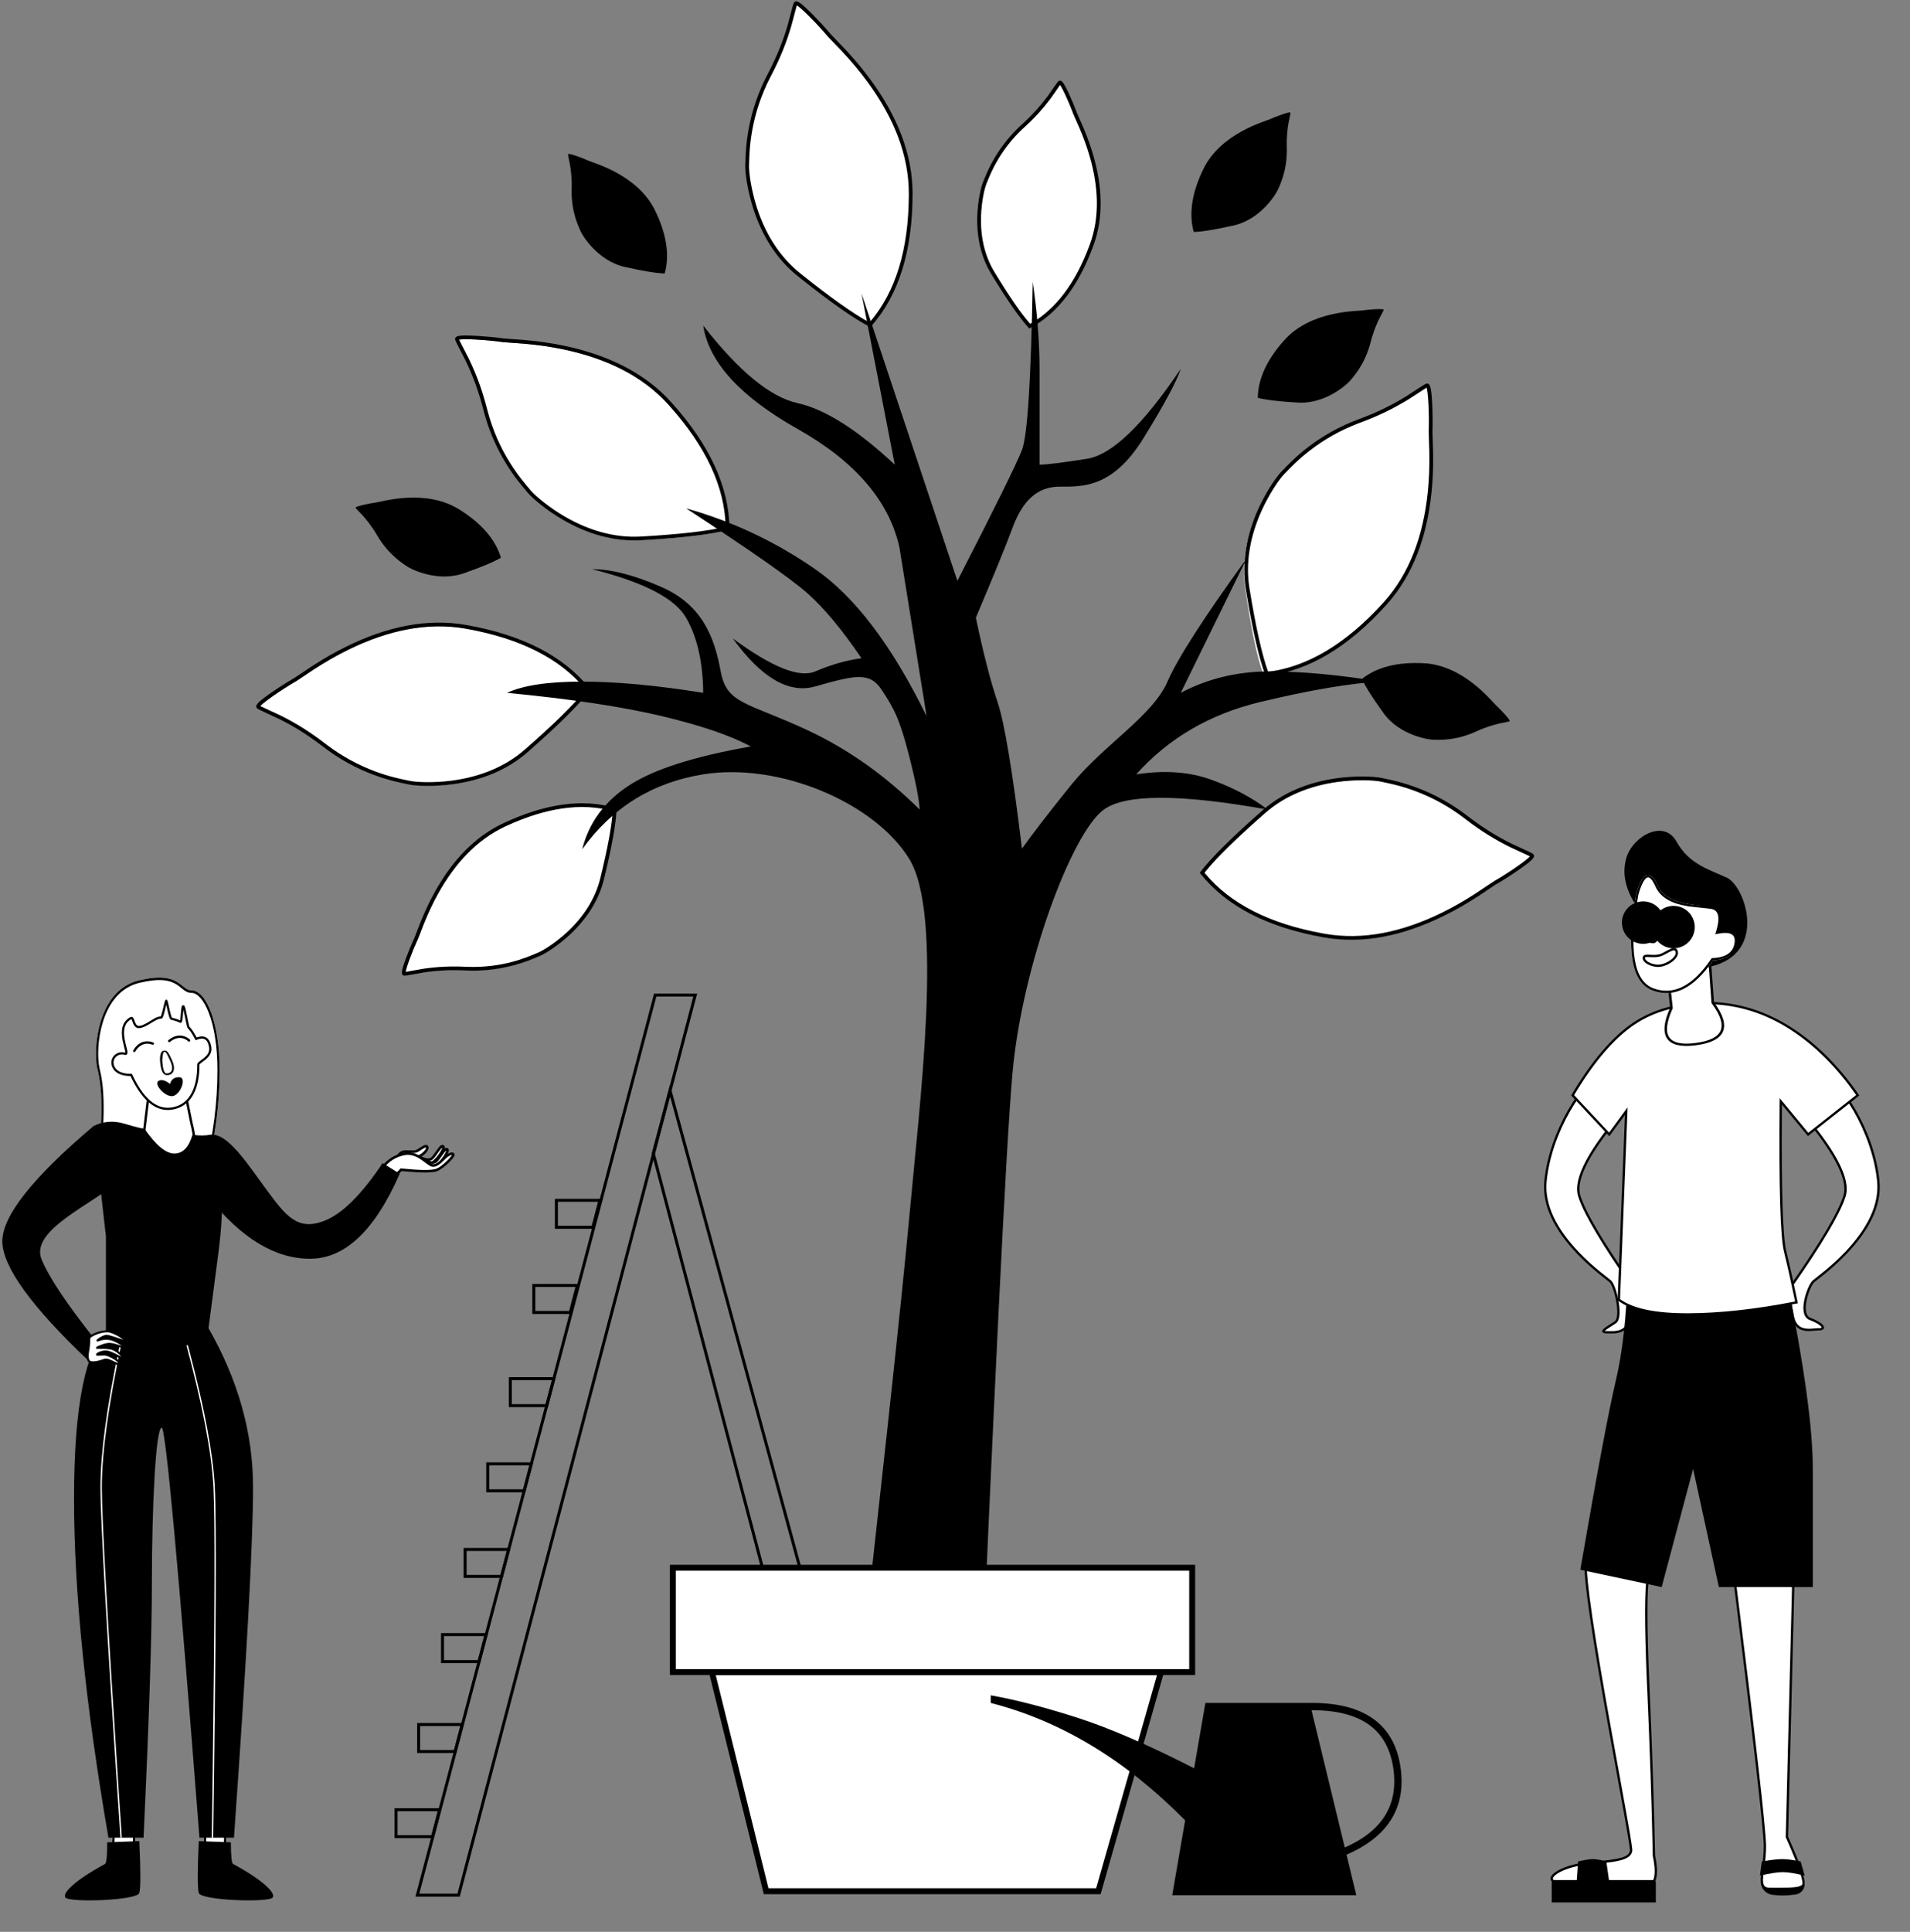 <?xml version="1.0" encoding="UTF-8"?>
<svg width="90px" height="91px" viewBox="0 0 90 91" version="1.1" xmlns="http://www.w3.org/2000/svg" xmlns:xlink="http://www.w3.org/1999/xlink">
    <rect x="0" y="0" width="90" height="91" fill="#808080" stroke="none"/>
    <title>withdrawable amount available in account@1x</title>
    <g id="Page-1" stroke="none" stroke-width="1" fill="none" fill-rule="evenodd">
        <g id="withdrawable-amount-available-in-account" fill-rule="nonzero">
            <g id="globalStyle4/objects/furniture/growth/2--globalStyle4/objects/furniture/growth/2" transform="translate(12.024, 0)">
                <g id="Group-3--globalStyle4/objects/furniture/growth/2" transform="translate(0.111, 0.176)" fill="#FFFFFF">
                    <g id="Group--globalStyle4/objects/furniture/growth/2" transform="translate(0.035, 0.03)">
                        <path d="M28.828,15.184 C30.107,13.735 30.747,11.674 30.747,9.002 C30.747,4.994 27.263,1.981 26.894,1.531 C26.525,1.08 25.486,-0.013 25.347,0.033 C25.207,0.078 25.163,1.366 24.09,3.406 C23.018,5.446 23.067,7.196 23.042,7.605 C23.018,8.014 23.259,11.042 25.479,12.82 C26.96,14.006 28.076,14.794 28.828,15.184 Z" id="Path-540-Copy-12--globalStyle4/objects/furniture/growth/2"></path>
                        <path d="M36.354,15.247 C37.618,14.559 38.591,13.28 39.272,11.412 C40.294,8.609 38.626,5.617 38.483,5.208 C38.34,4.799 37.892,3.771 37.783,3.767 C37.674,3.764 37.315,4.653 36.044,5.807 C34.774,6.961 34.362,8.198 34.241,8.477 C34.119,8.757 33.516,10.936 34.615,12.743 C35.349,13.949 35.928,14.783 36.354,15.247 Z" id="Path-540-Copy-13--globalStyle4/objects/furniture/growth/2"></path>
                        <path d="M22.125,24.762 C22.104,22.83 21.198,20.872 19.407,18.886 C16.721,15.908 12.112,15.996 11.535,15.907 C10.959,15.819 9.455,15.701 9.382,15.828 C9.308,15.955 10.138,16.941 10.709,19.173 C11.279,21.406 12.489,22.674 12.745,22.994 C13.001,23.314 15.21,25.404 18.052,25.242 C19.947,25.134 21.304,24.974 22.125,24.762 Z" id="Path-540-Copy-14--globalStyle4/objects/furniture/growth/2"></path>
                        <path d="M15.56,32.359 C14.352,30.85 12.43,29.863 9.794,29.399 C5.84,28.703 2.262,31.605 1.754,31.89 C1.245,32.174 -0.013,33.005 0.008,33.15 C0.028,33.296 1.29,33.563 3.117,34.971 C4.943,36.38 6.678,36.635 7.078,36.731 C7.477,36.826 10.506,37.115 12.646,35.24 C14.072,33.991 15.044,33.031 15.56,32.359 Z" id="Path-540-Copy-15--globalStyle4/objects/furniture/growth/2"></path>
                        <path d="M44.659,29.043 C44.68,27.108 45.584,25.146 47.371,23.158 C50.053,20.174 54.653,20.263 55.229,20.175 C55.804,20.086 57.305,19.968 57.379,20.095 C57.452,20.222 56.623,21.21 56.054,23.447 C55.485,25.683 54.278,26.953 54.022,27.274 C53.767,27.595 51.562,29.687 48.725,29.525 C46.834,29.416 45.478,29.256 44.659,29.043 Z" id="Path-540-Copy-16--globalStyle4/objects/furniture/growth/2" transform="translate(51.021, 24.786) scale(-1, 1) rotate(-85) translate(-51.021, -24.786) "></path>
                        <path d="M45.12,37.507 C46.771,36.502 48.915,36.232 51.55,36.697 C55.504,37.396 57.873,41.346 58.254,41.788 C58.634,42.229 59.533,43.44 59.464,43.57 C59.395,43.699 58.117,43.518 55.919,44.217 C53.721,44.916 52.003,44.563 51.595,44.516 C51.188,44.469 48.242,43.704 46.873,41.211 C45.959,39.549 45.375,38.314 45.12,37.507 Z" id="Path-540-Copy-17--globalStyle4/objects/furniture/growth/2" transform="translate(52.294, 40.562) scale(-1, 1) rotate(160) translate(-52.294, -40.562) "></path>
                        <path d="M16.808,38.008 C15.308,37.568 13.578,37.804 11.617,38.716 C8.677,40.085 7.656,43.661 7.451,44.085 C7.247,44.509 6.8,45.641 6.881,45.728 C6.962,45.814 7.921,45.407 9.785,45.494 C11.648,45.582 12.915,44.948 13.223,44.826 C13.532,44.705 15.671,43.494 16.218,41.263 C16.582,39.776 16.779,38.691 16.808,38.008 Z" id="Path-540-Copy-18--globalStyle4/objects/furniture/growth/2"></path>
                    </g>
                </g>
                <g id="Group-5--globalStyle4/objects/furniture/growth/2" transform="translate(6.567, 46.797)" fill="#000000">
                    <path d="M2.214,38.379 L0,38.379 L0,39.791 L1.844,39.791 L2.214,38.379 Z M2.03,38.52 L1.734,39.65 L0.141,39.65 L0.141,38.52 L2.03,38.52 Z" id="Rectangle--globalStyle4/objects/furniture/growth/2"></path>
                    <path d="M4.403,30.131 L2.19,30.131 L2.19,31.543 L4.033,31.543 L4.403,30.131 Z M4.22,30.272 L3.924,31.402 L2.331,31.402 L2.331,30.272 L4.22,30.272 Z" id="Rectangle-Copy-2--globalStyle4/objects/furniture/growth/2"></path>
                    <path d="M6.534,22.087 L4.321,22.087 L4.321,23.499 L6.164,23.499 L6.534,22.087 Z M6.351,22.228 L6.055,23.358 L4.462,23.358 L4.462,22.228 L6.351,22.228 Z" id="Rectangle-Copy-4--globalStyle4/objects/furniture/growth/2"></path>
                    <path d="M8.706,13.686 L6.492,13.686 L6.492,15.098 L8.335,15.098 L8.706,13.686 Z M8.522,13.827 L8.226,14.957 L6.633,14.957 L6.633,13.827 L8.522,13.827 Z" id="Rectangle-Copy-6--globalStyle4/objects/furniture/growth/2"></path>
                    <path d="M3.278,34.367 L1.064,34.367 L1.064,35.779 L2.908,35.779 L3.278,34.367 Z M3.095,34.508 L2.799,35.638 L1.206,35.638 L1.206,34.508 L3.095,34.508 Z" id="Rectangle-Copy--globalStyle4/objects/furniture/growth/2"></path>
                    <path d="M5.468,26.119 L3.254,26.119 L3.254,27.532 L5.097,27.532 L5.468,26.119 Z M5.284,26.261 L4.988,27.39 L3.395,27.39 L3.395,26.261 L5.284,26.261 Z" id="Rectangle-Copy-3--globalStyle4/objects/furniture/growth/2"></path>
                    <path d="M7.599,18.075 L5.385,18.075 L5.385,19.487 L7.228,19.487 L7.599,18.075 Z M7.415,18.216 L7.119,19.346 L5.526,19.346 L5.526,18.216 L7.415,18.216 Z" id="Rectangle-Copy-5--globalStyle4/objects/furniture/growth/2"></path>
                    <path d="M9.77,9.674 L7.556,9.674 L7.556,11.086 L9.4,11.086 L9.77,9.674 Z M9.587,9.815 L9.29,10.945 L7.697,10.945 L7.697,9.815 L9.587,9.815 Z" id="Rectangle-Copy-7--globalStyle4/objects/furniture/growth/2"></path>
                    <path d="M14.259,0.005 L12.229,0.005 L0.984,42.545 L3.074,42.545 L14.259,0.005 Z M14.076,0.146 L2.965,42.404 L1.167,42.404 L12.337,0.146 L14.076,0.146 Z" id="Path-541--globalStyle4/objects/furniture/growth/2"></path>
                    <path d="M23.335,7.534 L22.474,4.303 L12.119,42.339 L14.161,42.351 L23.335,7.534 Z M22.472,4.847 L23.189,7.534 L14.053,42.209 L12.303,42.199 L22.472,4.847 Z" id="Path-541-Copy--globalStyle4/objects/furniture/growth/2" transform="translate(17.727, 23.327) scale(-1, 1) translate(-17.727, -23.327) "></path>
                </g>
                <g id="Group-2--globalStyle4/objects/furniture/growth/2" transform="translate(0.004, 0.001)" fill="#000000">
                    <path d="M25.457,0.066 C25.418,0.079 25.393,0.107 25.371,0.147 C25.335,0.218 25.159,0.933 25.082,1.201 L25.077,1.217 C24.873,1.912 24.594,2.622 24.194,3.395 L24.149,3.482 C23.696,4.344 23.408,5.213 23.248,6.078 C23.188,6.405 23.149,6.718 23.125,7.026 C23.116,7.144 23.109,7.257 23.104,7.376 L23.1,7.485 L23.095,7.628 C23.094,7.66 23.093,7.685 23.092,7.705 L23.092,7.717 C23.068,8.105 23.199,9.002 23.472,9.843 C23.883,11.107 24.564,12.207 25.561,13.006 L25.753,13.158 C27.143,14.262 28.199,15.002 28.924,15.379 L28.986,15.411 L29.031,15.359 C30.326,13.892 30.972,11.811 30.972,9.119 C30.972,7.25 30.244,5.468 29.013,3.782 C28.657,3.294 28.283,2.847 27.878,2.408 L27.791,2.314 C27.623,2.134 27.162,1.664 27.103,1.596 L27.055,1.538 C26.861,1.308 26.549,0.969 26.268,0.684 L26.156,0.573 C25.787,0.208 25.577,0.038 25.464,0.064 L25.457,0.066 Z M25.519,0.252 L25.529,0.257 C25.566,0.28 25.616,0.318 25.676,0.369 L25.72,0.407 C25.82,0.494 25.942,0.608 26.077,0.743 L26.109,0.775 C26.407,1.073 26.747,1.443 26.942,1.678 L26.963,1.703 C27.01,1.761 27.495,2.256 27.662,2.434 C28.096,2.898 28.494,3.369 28.87,3.885 C30.081,5.544 30.796,7.292 30.796,9.119 L30.796,9.198 C30.783,11.759 30.175,13.744 28.974,15.156 L28.944,15.19 L28.941,15.189 C28.197,14.79 27.106,14.017 25.672,12.868 C24.704,12.093 24.041,11.022 23.64,9.789 C23.373,8.967 23.246,8.093 23.268,7.727 L23.27,7.687 L23.281,7.383 C23.286,7.267 23.292,7.155 23.301,7.039 C23.324,6.737 23.363,6.431 23.422,6.11 C23.573,5.289 23.843,4.465 24.263,3.645 L24.306,3.564 C24.735,2.746 25.031,1.998 25.246,1.267 L25.272,1.175 C25.345,0.913 25.457,0.464 25.507,0.294 L25.519,0.252 Z" id="Path-540--globalStyle4/objects/furniture/growth/2"></path>
                    <path d="M37.927,3.797 C37.889,3.796 37.86,3.812 37.831,3.838 C37.785,3.88 37.48,4.335 37.358,4.502 L37.349,4.515 C37.032,4.945 36.66,5.367 36.188,5.803 L36.126,5.859 C35.587,6.349 35.163,6.885 34.83,7.451 C34.704,7.666 34.596,7.875 34.501,8.085 C34.476,8.139 34.453,8.191 34.431,8.245 L34.387,8.348 L34.315,8.528 L34.301,8.56 C34.184,8.829 34.047,9.491 34.023,10.152 C33.988,11.144 34.185,12.09 34.681,12.907 L34.794,13.092 C35.477,14.202 36.022,14.979 36.43,15.425 L36.477,15.475 L36.538,15.442 C37.823,14.743 38.808,13.447 39.496,11.56 C39.975,10.247 39.92,8.811 39.488,7.316 C39.364,6.888 39.218,6.483 39.049,6.077 L38.993,5.945 C38.91,5.754 38.722,5.339 38.708,5.297 L38.686,5.237 C38.605,5.017 38.468,4.689 38.342,4.416 L38.313,4.356 L38.285,4.297 C38.122,3.954 38.024,3.8 37.927,3.797 Z M37.923,4.003 L37.926,4.007 C37.942,4.03 37.962,4.061 37.983,4.098 L38.009,4.145 C38.055,4.228 38.107,4.333 38.164,4.454 L38.181,4.491 C38.306,4.759 38.441,5.082 38.52,5.296 L38.541,5.355 C38.56,5.408 38.773,5.879 38.844,6.045 C39.029,6.479 39.187,6.908 39.318,7.364 C39.74,8.827 39.795,10.227 39.331,11.499 L39.306,11.567 C38.649,13.335 37.728,14.557 36.544,15.237 L36.514,15.254 L36.494,15.231 C36.079,14.76 35.524,13.954 34.832,12.815 C34.355,12.031 34.165,11.118 34.2,10.158 C34.222,9.533 34.35,8.906 34.456,8.647 L34.483,8.581 L34.56,8.392 C34.593,8.313 34.626,8.236 34.662,8.158 C34.755,7.953 34.859,7.749 34.982,7.541 C35.294,7.011 35.688,6.507 36.185,6.045 L36.245,5.99 C36.734,5.546 37.12,5.115 37.449,4.676 L37.491,4.619 C37.597,4.476 37.819,4.147 37.911,4.019 L37.923,4.003 Z" id="Path-540-Copy-2--globalStyle4/objects/furniture/growth/2"></path>
                    <path d="M9.435,15.903 C9.414,15.939 9.414,15.976 9.426,16.02 C9.446,16.098 9.795,16.746 9.917,16.997 L9.924,17.012 C10.238,17.665 10.507,18.379 10.728,19.221 L10.753,19.315 C10.994,20.259 11.362,21.097 11.824,21.846 C11.998,22.129 12.179,22.388 12.367,22.633 C12.44,22.727 12.511,22.815 12.586,22.906 L12.657,22.99 L12.781,23.139 L12.805,23.168 C13.049,23.473 13.746,24.052 14.514,24.494 C15.666,25.159 16.909,25.522 18.186,25.449 L18.431,25.435 C20.177,25.329 21.446,25.176 22.24,24.976 L22.343,24.949 L22.343,24.88 C22.321,22.925 21.406,20.947 19.602,18.947 C18.349,17.558 16.613,16.72 14.568,16.289 C13.977,16.164 13.399,16.082 12.804,16.026 L12.622,16.01 C12.346,15.988 11.767,15.951 11.683,15.94 L11.61,15.93 C11.323,15.889 10.888,15.847 10.5,15.824 L10.404,15.818 C9.813,15.786 9.51,15.795 9.439,15.897 L9.435,15.903 Z M9.606,15.999 L9.617,15.997 C9.66,15.99 9.722,15.984 9.801,15.982 L9.859,15.98 C9.992,15.978 10.159,15.982 10.35,15.992 L10.395,15.994 C10.8,16.016 11.279,16.061 11.584,16.104 L11.651,16.114 C11.726,16.125 12.417,16.169 12.661,16.19 C13.295,16.245 13.906,16.329 14.532,16.461 C16.543,16.885 18.247,17.707 19.471,19.065 L19.524,19.124 C21.231,21.035 22.11,22.916 22.164,24.768 L22.165,24.813 L22.161,24.814 C21.341,25.015 20.012,25.169 18.176,25.273 C16.937,25.344 15.727,24.991 14.602,24.342 C13.867,23.918 13.197,23.366 12.956,23.074 L12.918,23.027 L12.722,22.794 C12.648,22.705 12.578,22.617 12.507,22.525 C12.322,22.285 12.145,22.031 11.974,21.754 C11.536,21.043 11.184,20.25 10.947,19.36 L10.924,19.271 C10.695,18.377 10.414,17.623 10.083,16.936 L10.041,16.851 C9.911,16.591 9.674,16.145 9.611,16.012 L9.606,15.999 Z" id="Path-540-Copy--globalStyle4/objects/furniture/growth/2"></path>
                    <path d="M0.046,33.289 C0.051,33.329 0.075,33.359 0.111,33.386 C0.176,33.436 0.878,33.745 1.115,33.862 C1.766,34.183 2.418,34.58 3.111,35.108 L3.189,35.167 C3.961,35.763 4.768,36.197 5.593,36.503 C5.906,36.619 6.207,36.712 6.507,36.789 C6.593,36.811 6.677,36.832 6.763,36.851 L6.875,36.876 L7.159,36.937 L7.183,36.942 C7.562,37.033 8.469,37.06 9.347,36.937 C10.665,36.753 11.868,36.275 12.83,35.433 L13.014,35.271 C14.324,34.114 15.23,33.214 15.732,32.568 L15.797,32.484 L15.754,32.43 C14.532,30.902 12.59,29.906 9.935,29.438 C8.091,29.114 6.206,29.521 4.329,30.438 C3.786,30.703 3.28,30.993 2.777,31.315 L2.623,31.414 C2.392,31.567 1.913,31.893 1.841,31.936 L1.776,31.973 C1.515,32.123 1.126,32.371 0.797,32.599 L0.667,32.689 C0.243,32.988 0.039,33.166 0.045,33.281 L0.046,33.289 Z M0.24,33.259 L0.247,33.251 C0.276,33.218 0.322,33.176 0.382,33.126 C0.49,33.036 0.641,32.923 0.822,32.796 L0.858,32.77 C1.191,32.538 1.597,32.28 1.863,32.126 L1.922,32.092 C1.988,32.056 2.56,31.665 2.765,31.532 C3.298,31.186 3.832,30.877 4.407,30.596 C6.253,29.694 8.102,29.295 9.904,29.612 L9.983,29.626 C12.506,30.083 14.359,31.025 15.544,32.451 L15.572,32.486 L15.521,32.55 C14.99,33.209 14.053,34.126 12.713,35.3 C11.78,36.117 10.609,36.583 9.322,36.763 L9.229,36.775 C8.417,36.878 7.599,36.854 7.244,36.775 L7.184,36.762 L6.887,36.698 C6.773,36.673 6.664,36.648 6.551,36.618 C6.257,36.543 5.961,36.452 5.655,36.338 C4.872,36.047 4.105,35.639 3.37,35.083 L3.296,35.027 C2.565,34.463 1.878,34.042 1.194,33.704 L1.131,33.674 C0.874,33.551 0.387,33.335 0.252,33.265 L0.24,33.259 Z" id="Path-540-Copy-6--globalStyle4/objects/furniture/growth/2"></path>
                    <path d="M55.272,18.076 C55.234,18.059 55.197,18.063 55.154,18.079 C55.079,18.107 54.469,18.521 54.233,18.668 L54.218,18.677 C53.601,19.057 52.917,19.399 52.102,19.707 L52.011,19.741 C51.095,20.079 50.299,20.532 49.601,21.068 C49.337,21.271 49.098,21.477 48.874,21.69 C48.788,21.772 48.707,21.852 48.624,21.936 L48.548,22.015 L48.448,22.118 C48.426,22.141 48.408,22.159 48.394,22.173 L48.386,22.181 C48.108,22.455 47.604,23.208 47.243,24.016 C46.701,25.229 46.47,26.501 46.676,27.762 L46.716,28.003 C47.009,29.752 47.298,31.007 47.584,31.772 L47.608,31.836 L47.677,31.828 C49.623,31.603 51.498,30.488 53.302,28.487 C54.555,27.098 55.208,25.287 55.424,23.212 C55.487,22.612 55.508,22.03 55.501,21.433 L55.499,21.305 C55.495,21.059 55.468,20.402 55.47,20.312 L55.473,20.238 C55.483,19.936 55.479,19.476 55.46,19.077 L55.452,18.92 C55.422,18.401 55.38,18.135 55.279,18.079 L55.272,18.076 Z M55.194,18.255 L55.197,18.266 C55.209,18.308 55.221,18.369 55.232,18.447 L55.24,18.505 C55.256,18.636 55.269,18.803 55.279,18.994 L55.282,19.038 C55.303,19.459 55.308,19.96 55.295,20.265 L55.294,20.298 C55.29,20.373 55.319,21.065 55.323,21.308 C55.335,21.943 55.315,22.559 55.249,23.194 C55.036,25.235 54.396,27.012 53.171,28.37 L53.118,28.429 C51.392,30.323 49.61,31.392 47.771,31.639 L47.726,31.645 L47.724,31.641 C47.438,30.848 47.146,29.545 46.85,27.733 C46.65,26.51 46.876,25.272 47.405,24.088 C47.757,23.299 48.248,22.564 48.51,22.307 L48.538,22.278 L48.75,22.06 C48.832,21.977 48.911,21.898 48.996,21.818 C49.216,21.609 49.45,21.407 49.709,21.208 C50.371,20.699 51.124,20.267 51.986,19.938 L52.072,19.906 C52.939,19.586 53.661,19.227 54.311,18.827 L54.391,18.777 C54.621,18.63 55.005,18.372 55.156,18.278 L55.194,18.255 Z" id="Path-540-Copy-3--globalStyle4/objects/furniture/growth/2"></path>
                </g>
                <path d="M33.959,85.497 C34.812,65.53 35.387,53.879 35.685,50.544 C36.131,45.542 38.458,39.246 39.989,38.136 C41.01,37.396 43.583,37.396 47.71,38.136 C46.977,37.576 46.094,37.108 45.06,36.731 C44.026,36.355 42.845,36.27 41.516,36.476 C43.04,34.772 44.987,33.636 47.358,33.068 C49.728,32.5 51.618,32.18 53.028,32.108 C51.068,31.788 49.326,31.628 47.804,31.628 C46.282,31.628 44.885,31.964 43.614,32.636 L46.72,26.304 C44.707,29.083 43.463,31.017 42.988,32.108 C42.275,33.744 39.98,35.076 38.429,37 C37.396,38.283 36.63,39.275 36.131,39.976 C35.689,36.331 35.305,34.028 34.98,33.068 C34.654,32.108 34.314,30.785 33.959,29.097 C34.803,27.107 35.378,25.697 35.685,24.868 C36.144,23.623 36.827,22.924 37.9,22.924 C38.972,22.924 40.401,23.004 41.865,20.629 C42.841,19.045 43.424,17.96 43.614,17.372 C41.841,20.012 40.37,21.425 39.199,21.611 C38.028,21.797 37.282,21.889 36.959,21.889 C36.959,20.154 36.959,18.649 36.959,17.372 C36.959,16.096 36.851,14.73 36.636,13.275 C36.559,17.893 36.39,20.534 36.131,21.198 C35.871,21.863 34.857,23.916 33.088,27.359 L28.57,13.819 L30.138,21.889 C28.377,20.242 26.851,19.276 25.561,18.991 C24.272,18.706 22.788,17.488 21.111,15.335 C21.374,17.06 22.857,18.684 25.561,20.208 C28.266,21.731 29.864,23.587 30.356,25.775 L31.637,33.736 C30.011,30.417 28.262,28.109 26.39,26.812 C24.518,25.515 22.49,24.559 20.304,23.945 C23.34,25.926 25.248,27.262 26.028,27.952 C26.808,28.643 27.655,29.661 28.57,31.006 C27.863,31.101 27.136,31.309 26.39,31.628 C25.645,31.948 24.35,31.43 22.507,30.075 C23.853,31.934 25.148,32.687 26.39,32.335 C28.254,31.808 28.954,31.628 29.526,32.502 C30.098,33.376 30.361,33.835 30.814,35.605 C31.116,36.785 31.282,37.628 31.312,38.136 C29.69,36.529 27.928,35.283 26.028,34.397 C23.177,33.068 22.222,33.181 21.936,31.628 C21.65,30.075 21.099,28.519 19.173,27.665 C17.888,27.097 16.79,26.812 15.879,26.812 C18.304,27.423 19.779,28.185 20.304,29.097 C20.829,30.01 21.098,31.189 21.111,32.636 C18.916,32.284 17.016,32.108 15.411,32.108 C13.806,32.108 12.626,32.284 11.869,32.636 C14.896,32.928 17.33,33.295 19.173,33.736 C21.015,34.176 22.409,34.652 23.354,35.163 C20.683,35.631 18.769,36.243 17.613,37 C16.457,37.757 15.723,38.758 15.411,40.003 C16.824,38.036 18.724,36.86 21.111,36.476 C24.691,35.9 29.18,37.806 30.814,40.449 C32.449,43.091 31.312,51.943 30.814,57.412 C30.483,61.058 29.467,70.42 27.769,85.497 L33.959,85.497 Z" id="Path-539--globalStyle4/objects/furniture/growth/2" fill="#000000"></path>
                <g id="Group-59--globalStyle4/objects/furniture/growth/2" transform="translate(19.542, 73.71)">
                    <polygon id="Path-538-Copy--globalStyle4/objects/furniture/growth/2" fill="#FFFFFF" points="1.98 5.053 4.535 15.376 20.189 15.376 23.139 5.053"></polygon>
                    <rect id="Rectangle-Copy-197--globalStyle4/objects/furniture/growth/2" fill="#FFFFFF" x="0.14" y="0.14" width="24.47" height="4.914"></rect>
                    <path d="M23.325,4.914 L1.802,4.914 L4.425,15.516 L20.295,15.516 L23.325,4.914 Z M22.954,5.193 L20.084,15.237 L4.644,15.237 L2.159,5.193 L22.954,5.193 Z" id="Path-538--globalStyle4/objects/furniture/growth/2" fill="#000000"></path>
                    <path d="M24.75,1.24723271e-13 L0,1.24723271e-13 L0,5.193 L24.75,5.193 L24.75,1.24723271e-13 Z M24.47,0.279 L24.47,4.914 L0.28,4.914 L0.28,0.279 L24.47,0.279 Z" id="Rectangle--globalStyle4/objects/furniture/growth/2" fill="#000000"></path>
                </g>
                <g id="shape--globalStyle4/objects/furniture/growth/2" transform="translate(4.732, 5.27)" fill="#000000">
                    <path d="M42.512,13.471 C42.522,12.573 42.943,11.662 43.776,10.738 C45.026,9.353 47.169,9.394 47.437,9.353 C47.705,9.312 48.405,9.256 48.439,9.316 C48.473,9.375 48.087,9.833 47.822,10.872 C47.556,11.91 46.994,12.5 46.875,12.649 C46.756,12.798 45.728,13.77 44.406,13.694 C43.525,13.644 42.894,13.57 42.512,13.471 Z M47.418,26.711 C48.123,26.153 49.097,25.907 50.341,25.972 C52.206,26.069 53.523,27.758 53.723,27.94 C53.924,28.122 54.407,28.63 54.383,28.694 C54.358,28.758 53.758,28.747 52.783,29.194 C51.807,29.642 50.994,29.577 50.803,29.578 C50.612,29.58 49.209,29.394 48.436,28.321 C47.92,27.606 47.581,27.069 47.418,26.711 Z M39.493,5.657 C39.254,4.791 39.407,3.799 39.953,2.682 C40.772,1.007 42.844,0.456 43.09,0.343 C43.336,0.23 43.994,-0.016 44.043,0.032 C44.092,0.079 43.847,0.626 43.879,1.697 C43.911,2.769 43.533,3.49 43.459,3.666 C43.386,3.842 42.667,5.059 41.375,5.35 C40.514,5.545 39.887,5.647 39.493,5.657 Z M14.567,7.612 C14.806,6.745 14.653,5.754 14.107,4.637 C13.288,2.961 11.216,2.411 10.97,2.298 C10.724,2.184 10.067,1.939 10.017,1.986 C9.968,2.034 10.213,2.581 10.181,3.652 C10.15,4.723 10.528,5.445 10.601,5.621 C10.674,5.797 11.393,7.014 12.685,7.305 C13.546,7.499 14.173,7.602 14.567,7.612 Z M6.847,21.002 C6.589,20.141 5.933,19.381 4.877,18.723 C3.293,17.735 1.244,18.364 0.975,18.398 C0.706,18.433 0.018,18.572 0.002,18.638 C-0.015,18.705 0.483,19.039 1.025,19.964 C1.567,20.89 2.27,21.302 2.426,21.412 C2.581,21.522 3.837,22.174 5.087,21.738 C5.921,21.447 6.507,21.202 6.847,21.002 Z" id="[color]tree--globalStyle4/objects/furniture/growth/2"></path>
                </g>
                <path d="M60.26,40.309 C60.255,40.268 60.231,40.239 60.195,40.211 C60.129,40.161 59.433,39.855 59.208,39.744 C58.545,39.418 57.881,39.014 57.172,38.472 L57.117,38.431 C56.345,37.835 55.538,37.401 54.713,37.094 C54.4,36.978 54.099,36.885 53.799,36.808 C53.713,36.786 53.629,36.766 53.543,36.746 L53.431,36.721 L53.175,36.667 L53.123,36.655 C52.744,36.565 51.837,36.538 50.959,36.66 C49.641,36.845 48.438,37.323 47.476,38.165 L47.353,38.273 C45.99,39.474 45.056,40.401 44.551,41.059 L44.509,41.114 L44.552,41.167 C45.774,42.695 47.716,43.692 50.371,44.159 C52.215,44.484 54.1,44.077 55.977,43.16 C56.52,42.895 57.026,42.605 57.529,42.283 L57.667,42.194 C57.891,42.047 58.391,41.706 58.465,41.662 L58.53,41.625 C58.802,41.468 59.211,41.207 59.549,40.972 L59.667,40.888 C60.072,40.601 60.267,40.429 60.261,40.317 L60.26,40.309 Z M60.066,40.338 L60.059,40.347 C60.03,40.379 59.984,40.422 59.924,40.472 C59.823,40.556 59.685,40.66 59.52,40.776 L59.448,40.827 C59.102,41.068 58.678,41.338 58.412,41.489 L58.383,41.505 C58.318,41.542 57.746,41.932 57.541,42.065 C57.008,42.412 56.474,42.721 55.899,43.002 C54.053,43.904 52.204,44.303 50.402,43.986 L50.323,43.972 C47.799,43.515 45.947,42.573 44.762,41.146 L44.733,41.111 L44.785,41.047 C45.316,40.389 46.253,39.471 47.593,38.298 C48.526,37.48 49.697,37.015 50.984,36.835 C51.825,36.717 52.693,36.741 53.062,36.822 L53.137,36.839 L53.394,36.894 L53.419,36.899 C53.533,36.924 53.642,36.95 53.755,36.979 C54.049,37.054 54.345,37.146 54.651,37.259 C55.46,37.56 56.252,37.986 57.01,38.57 L57.064,38.612 C57.784,39.162 58.457,39.571 59.13,39.902 L59.191,39.932 C59.425,40.043 59.86,40.237 60.025,40.317 L60.066,40.338 Z" id="Path-540-Copy-4--globalStyle4/objects/furniture/growth/2" fill="#000000"></path>
                <path d="M6.947,45.921 C6.973,45.95 7.006,45.959 7.047,45.961 C7.116,45.964 7.727,45.843 7.936,45.811 C8.512,45.723 9.124,45.684 9.823,45.712 L9.911,45.716 C10.701,45.753 11.438,45.666 12.129,45.487 C12.39,45.419 12.633,45.341 12.868,45.253 C12.958,45.219 13.044,45.185 13.132,45.149 L13.364,45.051 L13.386,45.042 C13.682,44.925 14.296,44.522 14.822,44.034 C15.611,43.3 16.188,42.424 16.434,41.418 L16.487,41.2 C16.813,39.843 16.992,38.837 17.026,38.179 L17.03,38.076 L16.964,38.057 C15.441,37.61 13.689,37.849 11.711,38.77 C10.335,39.41 9.274,40.554 8.456,42.032 C8.222,42.455 8.023,42.877 7.841,43.318 L7.796,43.429 C7.721,43.613 7.535,44.107 7.504,44.176 L7.474,44.24 C7.372,44.46 7.233,44.796 7.122,45.094 L7.084,45.199 C6.931,45.62 6.877,45.833 6.942,45.916 L6.947,45.921 Z M7.093,45.781 L7.096,45.765 C7.101,45.734 7.11,45.696 7.123,45.65 C7.149,45.551 7.191,45.422 7.245,45.273 L7.272,45.197 C7.383,44.893 7.529,44.54 7.634,44.315 L7.661,44.257 C7.688,44.201 7.886,43.677 7.959,43.495 C8.151,43.02 8.361,42.569 8.61,42.117 C9.412,40.669 10.449,39.552 11.785,38.929 L11.852,38.899 C13.722,38.041 15.375,37.808 16.812,38.197 L16.847,38.207 L16.845,38.24 C16.802,38.921 16.607,39.967 16.262,41.376 C16.025,42.345 15.468,43.193 14.702,43.905 C14.202,44.369 13.62,44.754 13.339,44.871 L13.269,44.9 L13.064,44.986 C12.978,45.022 12.894,45.055 12.806,45.088 C12.577,45.174 12.339,45.251 12.084,45.317 C11.434,45.485 10.742,45.57 10.002,45.543 L9.919,45.54 C9.201,45.506 8.573,45.541 7.983,45.626 L7.909,45.637 C7.723,45.665 7.314,45.745 7.137,45.774 L7.093,45.781 Z" id="Path-540-Copy-5--globalStyle4/objects/furniture/growth/2" fill="#000000"></path>
                <path d="M34.659,79.859 C35.868,80.074 37.239,80.43 38.773,80.924 C40.277,81.41 42.1,82.201 44.243,83.297 L44.774,80.218 L49.681,80.218 L49.681,80.218 C52.246,80.185 53.7,81.222 53.977,83.307 C54.224,85.171 53.362,86.532 51.425,87.366 L51.887,89.275 L43.212,89.275 L43.82,85.748 L43.807,85.735 C41.03,82.928 38.014,81.097 34.758,80.244 L34.659,80.218 L34.659,79.859 Z M49.775,80.56 L51.343,87.028 C53.107,86.253 53.86,85.035 53.636,83.352 C53.387,81.478 52.121,80.554 49.775,80.56 Z" id="[color]flower--globalStyle4/objects/furniture/growth/2" fill="#000000"></path>
            </g>
            <g id="Group" transform="translate(72.147, 37.676)">
                <g transform="translate(8.441, 26) scale(-1, 1) translate(-8.441, -26) translate(0.441, 0)" id="Group-12--globalStyle4/growth2/people/standing/3">
                    <path d="M4.103,37.084 L4.4,48.855 C3.769,50.263 3.518,51.028 3.649,51.15 C3.845,51.333 4.556,51.299 5.215,51.299 C5.873,51.299 5.436,50.499 5.436,49.284 C5.436,48.474 6.021,43.43 7.191,34.15 L4.103,37.084 Z" id="Path-356-Copy--globalStyle4/growth2/people/standing/3" fill="#FFFFFF"></path>
                    <path d="M7.254,34.005 L4.037,37.061 L4.333,48.844 L4.281,48.962 C3.671,50.334 3.444,51.044 3.6,51.189 L3.613,51.201 C3.767,51.332 4.055,51.358 4.826,51.355 L5.162,51.353 C5.176,51.353 5.19,51.353 5.203,51.353 C5.449,51.353 5.577,51.248 5.612,51.035 L5.62,50.976 C5.632,50.873 5.628,50.806 5.587,50.481 L5.551,50.206 C5.503,49.844 5.48,49.577 5.48,49.284 C5.48,48.502 6.031,43.729 7.131,34.98 L7.254,34.005 Z M4.148,37.107 L7.106,34.296 L6.921,35.769 C5.886,44.019 5.37,48.52 5.37,49.284 C5.37,49.583 5.393,49.853 5.441,50.221 L5.486,50.567 C5.522,50.851 5.52,50.893 5.505,51.003 C5.482,51.173 5.4,51.244 5.203,51.244 L5.046,51.245 L4.791,51.246 C4.073,51.248 3.793,51.22 3.676,51.111 C3.577,51.019 3.815,50.283 4.385,48.997 L4.444,48.865 L4.148,37.107 Z" id="Path-356--globalStyle4/growth2/people/standing/3" fill="#000000"></path>
                    <path d="M10.918,36.529 C11.049,37.109 11.049,38.882 10.918,41.849 C10.787,44.815 10.699,47.445 10.655,49.739 C10.535,50.304 10.535,50.705 10.655,50.94 C10.655,50.94 15.391,50.94 15.391,50.94 C15.746,50.701 14.846,50.187 13.707,50.089 C12.568,49.99 11.797,49.932 11.731,49.511 C11.665,49.09 14.274,36.383 13.82,35.62 C13.518,35.111 12.551,35.414 10.918,36.529 Z" id="Path-357-Copy--globalStyle4/growth2/people/standing/3" fill="#FFFFFF"></path>
                    <path d="M10.886,36.484 L10.856,36.505 L10.864,36.541 C10.993,37.114 10.993,38.886 10.863,41.846 L10.831,42.569 C10.722,45.147 10.646,47.461 10.604,49.511 L10.6,49.733 L10.586,49.802 C10.479,50.34 10.484,50.726 10.606,50.965 L10.621,50.995 L15.408,50.995 L15.422,50.985 C15.533,50.91 15.554,50.802 15.485,50.691 C15.427,50.599 15.306,50.503 15.135,50.414 C14.79,50.231 14.285,50.089 13.758,50.039 L13.384,50.006 C12.234,49.904 11.839,49.797 11.787,49.512 L11.785,49.503 C11.773,49.426 11.869,48.833 12.081,47.65 L12.827,43.534 L12.96,42.789 L13.066,42.185 C13.767,38.173 14.067,35.927 13.868,35.593 C13.539,35.04 12.547,35.351 10.886,36.484 Z M13.773,35.648 C13.952,35.949 13.635,38.3 12.935,42.297 L12.871,42.657 L12.678,43.74 C12.463,44.934 12.036,47.273 11.994,47.511 L11.866,48.228 C11.722,49.048 11.664,49.441 11.676,49.52 C11.709,49.727 11.884,49.86 12.203,49.948 L12.237,49.957 C12.474,50.02 12.773,50.06 13.297,50.107 L13.702,50.143 C14.231,50.188 14.742,50.329 15.083,50.509 C15.238,50.591 15.345,50.675 15.391,50.749 L15.397,50.759 C15.425,50.809 15.42,50.846 15.378,50.881 L15.373,50.886 L10.69,50.886 C10.591,50.659 10.596,50.28 10.709,49.75 L10.71,49.74 L10.719,49.285 C10.765,47.139 10.847,44.709 10.966,41.997 L10.988,41.508 C11.102,38.799 11.099,37.151 10.979,36.553 L11.045,36.509 C12.591,35.467 13.502,35.192 13.773,35.648 Z" id="Path-357--globalStyle4/growth2/people/standing/3" fill="#000000"></path>
                    <path d="M3.9,14.485 C2.168,16.468 1.426,17.858 1.671,18.656 C1.917,19.454 2.777,20.904 4.251,23.005 C4.295,23.202 4.258,23.614 4.138,24.241 C3.958,25.181 3.289,24.941 2.892,24.941 C2.494,24.941 2.736,24.66 3.294,24.454 C3.853,24.248 3.377,22.904 3.138,22.685 C2.898,22.465 -0.162,20.379 0.083,17.949 C0.328,15.519 1.911,13.135 3.138,12.55 C3.956,12.16 4.21,12.805 3.9,14.485 Z" id="Path-354-Copy-3--globalStyle4/growth2/people/standing/3" fill="#FFFFFF"></path>
                    <path d="M3.114,12.501 C1.755,13.149 0.258,15.66 0.028,17.944 C-0.089,19.103 0.504,20.26 1.571,21.38 C1.86,21.684 2.165,21.965 2.488,22.234 L2.563,22.297 C2.731,22.434 3.083,22.708 3.1,22.724 C3.217,22.832 3.388,23.226 3.461,23.585 C3.549,24.018 3.491,24.324 3.275,24.403 C3,24.505 2.785,24.63 2.692,24.74 C2.574,24.882 2.659,24.991 2.877,24.995 L2.924,24.996 C2.946,24.997 2.969,24.998 3,25 L3.179,25.015 C3.265,25.022 3.323,25.024 3.388,25.023 C3.819,25.014 4.087,24.802 4.192,24.251 L4.207,24.174 C4.314,23.595 4.348,23.208 4.308,23.006 L4.303,22.983 L4.166,22.787 C2.775,20.791 1.961,19.407 1.724,18.64 C1.489,17.875 2.208,16.516 3.89,14.58 L3.951,14.509 L3.954,14.495 C4.111,13.646 4.125,13.056 3.993,12.722 C3.853,12.366 3.549,12.294 3.114,12.501 Z M3.897,12.778 C4.008,13.081 3.997,13.619 3.861,14.389 L3.848,14.461 L3.858,14.45 C2.114,16.446 1.365,17.848 1.619,18.672 L1.627,18.696 L1.643,18.745 C1.916,19.555 2.755,20.963 4.162,22.973 L4.2,23.027 L4.202,23.041 C4.236,23.237 4.197,23.636 4.084,24.231 C3.99,24.722 3.773,24.9 3.405,24.913 L3.386,24.914 C3.32,24.915 3.261,24.913 3.165,24.905 L3.019,24.892 C2.971,24.889 2.941,24.887 2.909,24.887 L2.892,24.887 C2.743,24.887 2.728,24.869 2.777,24.81 C2.855,24.717 3.055,24.601 3.314,24.505 C3.599,24.4 3.667,24.044 3.57,23.564 C3.494,23.193 3.321,22.79 3.185,22.654 L3.175,22.645 C3.154,22.625 2.798,22.348 2.634,22.213 C2.286,21.927 1.959,21.629 1.651,21.306 C0.604,20.206 0.025,19.075 0.138,17.955 C0.364,15.706 1.841,13.229 3.162,12.599 C3.545,12.417 3.777,12.472 3.89,12.761 L3.897,12.778 Z" id="Path-354--globalStyle4/growth2/people/standing/3" fill="#000000"></path>
                    <path d="M15.408,14.485 C13.677,16.468 12.934,17.858 13.18,18.656 C13.426,19.454 14.285,20.904 15.76,23.005 C15.804,23.202 15.766,23.614 15.646,24.241 C15.467,25.181 14.868,25.079 14.47,25.079 C14.073,25.079 14.547,24.836 14.884,24.609 C15.222,24.382 14.885,22.904 14.646,22.685 C14.406,22.465 11.346,20.379 11.591,17.949 C11.836,15.519 13.419,13.135 14.646,12.55 C15.464,12.16 15.718,12.805 15.408,14.485 Z" id="Path-354-Copy-2--globalStyle4/growth2/people/standing/3" fill="#FFFFFF" transform="translate(13.677, 18.761) scale(-1, 1) translate(-13.677, -18.761) "></path>
                    <path d="M14.622,12.501 C13.263,13.149 11.767,15.66 11.536,17.944 C11.419,19.103 12.012,20.26 13.079,21.38 C13.368,21.684 13.673,21.965 13.997,22.234 L14.072,22.297 C14.239,22.434 14.591,22.708 14.609,22.724 C14.712,22.819 14.85,23.213 14.923,23.626 L14.927,23.653 C15.006,24.118 14.98,24.479 14.853,24.564 L14.81,24.592 L14.759,24.625 L14.523,24.777 C14.4,24.856 14.369,24.881 14.324,24.925 C14.205,25.039 14.265,25.129 14.457,25.133 L14.523,25.134 L14.656,25.136 C14.763,25.138 14.829,25.135 14.907,25.126 C15.324,25.077 15.59,24.828 15.7,24.251 L15.715,24.174 C15.822,23.595 15.856,23.208 15.816,23.006 L15.811,22.983 L15.674,22.787 C14.283,20.791 13.469,19.407 13.233,18.64 C12.997,17.875 13.716,16.516 15.399,14.58 L15.46,14.509 L15.462,14.495 C15.619,13.646 15.633,13.056 15.501,12.722 C15.361,12.366 15.057,12.294 14.622,12.501 Z M15.405,12.778 C15.516,13.081 15.505,13.619 15.369,14.389 L15.356,14.461 L15.366,14.45 C13.623,16.446 12.874,17.848 13.127,18.672 L13.135,18.696 L13.151,18.745 C13.424,19.555 14.263,20.963 15.67,22.973 L15.708,23.027 L15.711,23.041 C15.745,23.237 15.706,23.636 15.592,24.231 C15.491,24.762 15.263,24.975 14.894,25.018 L14.863,25.021 C14.803,25.027 14.745,25.029 14.656,25.027 L14.492,25.025 L14.458,25.024 C14.43,25.024 14.408,25.022 14.393,25.02 L14.385,25.019 L14.394,25.009 L14.401,25.002 C14.441,24.964 14.473,24.939 14.598,24.858 L14.82,24.716 L14.848,24.698 C14.872,24.683 14.894,24.668 14.915,24.654 C15.091,24.536 15.121,24.159 15.041,23.663 L15.036,23.635 C14.962,23.199 14.819,22.782 14.692,22.653 L14.684,22.645 C14.662,22.625 14.306,22.348 14.142,22.213 C13.794,21.927 13.467,21.629 13.159,21.306 C12.112,20.206 11.533,19.075 11.646,17.955 C11.873,15.706 13.349,13.229 14.67,12.599 C15.053,12.417 15.285,12.472 15.399,12.761 L15.405,12.778 Z" id="Path-354-Copy--globalStyle4/growth2/people/standing/3" fill="#000000" transform="translate(13.677, 18.761) scale(-1, 1) translate(-13.677, -18.761) "></path>
                    <path d="M4.354,22.788 C3.563,26.731 3.167,29.641 3.167,31.517 C3.167,33.393 3.167,35.248 3.167,37.084 L7.594,37.084 L8.808,31.517 L10.289,37.084 L14.124,36.269 C13.331,31.687 12.776,28.728 12.457,27.391 C12.138,26.053 11.951,24.402 11.894,22.438 L4.354,22.788 Z" id="[color]cl--globalStyle4/growth2/people/standing/3" fill="#000000"></path>
                    <path d="M7.938,9.575 C6.622,9.62 5.38,10.017 4.21,10.766 C3.04,11.515 1.986,12.566 1.047,13.918 L3.387,15.762 L4.674,14.205 C4.71,18.215 4.642,20.571 4.469,21.275 C4.296,21.978 4.118,22.778 3.936,23.675 C5.842,24.052 7.561,24.241 9.092,24.241 C10.624,24.241 11.695,24.01 12.304,23.548 L11.954,14.664 L12.758,15.762 L14.482,13.918 C13.541,12.333 12.585,11.212 11.614,10.554 C10.644,9.897 9.419,9.57 7.938,9.575 Z" id="Path-353-Copy--globalStyle4/growth2/people/standing/3" fill="#FFFFFF"></path>
                    <path d="M8.004,9.521 L7.939,9.521 C6.613,9.566 5.361,9.966 4.183,10.721 C3.006,11.474 1.947,12.529 1.005,13.887 L0.976,13.929 L3.398,15.838 L4.623,14.356 L4.626,14.786 C4.651,18.4 4.583,20.555 4.423,21.241 L4.381,21.415 C4.232,22.03 4.08,22.716 3.924,23.474 L3.874,23.718 L3.928,23.728 C5.838,24.106 7.56,24.295 9.095,24.295 L9.205,24.295 C10.689,24.284 11.734,24.051 12.341,23.591 L12.364,23.574 L12.019,14.842 L12.756,15.847 L14.554,13.925 L14.533,13.89 C13.587,12.299 12.626,11.172 11.649,10.509 C10.683,9.855 9.467,9.525 8.004,9.521 Z M7.943,9.63 L7.941,9.63 C9.411,9.625 10.626,9.948 11.586,10.599 L11.624,10.625 C12.548,11.263 13.462,12.328 14.363,13.821 L14.417,13.911 L12.766,15.676 L11.895,14.487 L12.251,23.521 L12.23,23.537 C11.625,23.968 10.579,24.186 9.095,24.186 L9.01,24.186 C7.533,24.179 5.881,23.998 4.055,23.643 L4.004,23.632 L4.051,23.401 C4.213,22.62 4.371,21.915 4.526,21.288 C4.7,20.578 4.768,18.221 4.732,14.204 L4.73,14.054 L3.381,15.685 L1.125,13.907 L1.096,13.949 C2.03,12.602 3.079,11.557 4.243,10.812 C5.404,10.068 6.638,9.674 7.943,9.63 Z" id="Path-353--globalStyle4/growth2/people/standing/3" fill="#000000"></path>
                    <g id="Group-11--globalStyle4/growth2/people/standing/3" transform="translate(8.798, 9.682) rotate(-3) translate(-8.798, -9.682) translate(7.298, 7.682)">
                        <path d="M0.816,0.078 L0.595,1.829 C-0.297,2.901 -0.068,3.563 1.283,3.815 C2.634,4.066 3.048,3.521 2.526,2.178 L2.748,0.794 L0.816,0.078 Z" id="Path-352-Copy--globalStyle4/growth2/people/standing/3" fill="#FFFFFF"></path>
                        <path d="M2.811,0.759 L0.762,1.45519152e-11 L0.534,1.808 L0.544,1.796 C-0.374,2.899 -0.128,3.608 1.268,3.868 L1.309,3.876 C2.663,4.114 3.102,3.537 2.595,2.201 L2.584,2.173 L2.811,0.759 Z M0.863,0.155 L2.678,0.828 L2.461,2.183 L2.466,2.196 C2.973,3.502 2.592,4.004 1.292,3.762 C-0.001,3.521 -0.222,2.916 0.614,1.893 L0.65,1.85 L0.863,0.155 Z" id="Path-352--globalStyle4/growth2/people/standing/3" fill="#000000"></path>
                    </g>
                    <g id="Group-3--globalStyle4/growth2/people/standing/3" transform="translate(9.297, 5.249) scale(-1, 1) rotate(-18) translate(-9.297, -5.249) translate(6.297, 1.249)">
                        <path d="M0.961,2.937 C0.755,2.076 0.855,1.356 1.26,0.776 C1.868,-0.094 3.494,-0.411 3.732,0.776 C3.97,1.963 4.703,2.443 5.462,3.136 C6.22,3.83 6.229,7.62 2.788,6.772 C0.493,6.207 -0.116,4.928 0.961,2.937 Z" id="Path-149--globalStyle4/growth2/people/standing/3" fill="#000000"></path>
                        <path d="M3.602,6.671 C2.364,7.614 1.326,7.766 0.5,7.115 C-0.345,6.448 -0.116,4.925 1.163,2.546 L1.166,2.542 L1.203,2.488 C1.48,2.091 1.701,1.884 1.878,1.866 C2.076,1.845 2.192,2.037 2.239,2.416 L2.248,2.492 C2.315,3.022 2.691,3.408 3.34,3.745 L3.374,3.762 C3.564,3.859 4.245,4.183 4.358,4.25 C4.711,4.46 4.645,4.858 4.251,5.433 C4.89,5.529 5.129,5.793 4.9,6.238 C4.674,6.674 4.293,6.812 3.669,6.65 L3.64,6.643 L3.602,6.671 Z" id="Path-148-Copy--globalStyle4/growth2/people/standing/3" fill="#FFFFFF"></path>
                        <path d="M3.602,6.671 C2.364,7.614 1.326,7.766 0.5,7.115 C-0.345,6.448 -0.116,4.925 1.163,2.546 L1.166,2.542 L1.203,2.488 C1.48,2.091 1.701,1.884 1.878,1.866 C2.076,1.845 2.192,2.037 2.239,2.416 L2.248,2.492 C2.315,3.022 2.691,3.408 3.34,3.745 L3.374,3.762 C3.564,3.859 4.278,4.163 4.391,4.23 C4.744,4.44 4.71,4.843 4.316,5.419 C4.955,5.515 5.182,5.795 4.952,6.239 C4.727,6.676 4.293,6.812 3.669,6.65 L3.64,6.643 L3.602,6.671 Z M1.222,2.67 C0,4.963 -0.209,6.416 0.569,7.03 C1.353,7.648 2.345,7.499 3.557,6.568 L3.616,6.523 L3.643,6.53 C4.251,6.702 4.649,6.587 4.854,6.19 C5.052,5.807 4.855,5.59 4.213,5.515 L4.12,5.504 L4.174,5.429 L4.209,5.379 C4.587,4.838 4.62,4.493 4.334,4.323 L4.32,4.315 C4.186,4.243 3.59,3.988 3.362,3.878 L3.323,3.858 C2.613,3.497 2.199,3.074 2.135,2.476 C2.097,2.119 2.01,1.961 1.89,1.974 C1.753,1.988 1.544,2.188 1.277,2.574 L1.259,2.6 L1.222,2.67 Z" id="Path-148--globalStyle4/growth2/people/standing/3" fill="#000000"></path>
                        <path d="M0.817,3.25 C0.782,3.495 0.998,3.343 1.189,3.434 C1.38,3.526 1.494,3.637 1.565,3.41 C1.635,3.182 1.5,3.053 1.243,2.976 C0.986,2.898 0.852,3.005 0.817,3.25 Z" id="Path-54-Copy--globalStyle4/growth2/people/standing/3" fill="#000000"></path>
                        <path d="M2.348,3.893 C2.248,4.121 2.54,4.069 2.743,4.249 C2.945,4.429 3.053,4.592 3.191,4.398 C3.329,4.203 3.202,4.012 2.918,3.815 C2.633,3.619 2.449,3.664 2.348,3.893 Z" id="Path-54-Copy-2--globalStyle4/growth2/people/standing/3" fill="#000000"></path>
                        <ellipse id="Oval-Copy--globalStyle4/growth2/people/standing/3" fill="#000000" cx="1.062" cy="3.933" rx="1" ry="1"></ellipse>
                        <ellipse id="Oval-Copy-17--globalStyle4/growth2/people/standing/3" fill="#000000" cx="2.358" cy="4.576" rx="1" ry="1"></ellipse>
                        <path d="M1.484,5.578 L1.521,5.572 C1.533,5.57 1.547,5.567 1.561,5.565 L1.749,5.532 C1.875,5.51 1.926,5.505 1.981,5.508 L2.01,5.51 C2.144,5.523 2.212,5.603 2.195,5.747 C2.157,6.08 1.427,6.297 1.006,6.108 C0.619,5.935 0.407,5.6 0.565,5.444 C0.609,5.401 0.669,5.399 0.752,5.422 C0.772,5.428 0.794,5.435 0.821,5.444 L0.885,5.468 C0.904,5.476 0.929,5.485 0.949,5.493 L1.001,5.512 C1.172,5.574 1.301,5.6 1.427,5.586 L1.449,5.583 L1.484,5.578 Z M1.465,5.691 C1.309,5.713 1.16,5.686 0.962,5.614 L0.807,5.557 L0.753,5.538 C0.676,5.511 0.657,5.509 0.646,5.518 L0.643,5.521 C0.559,5.603 0.723,5.862 1.051,6.009 C1.413,6.171 2.058,5.98 2.086,5.735 C2.095,5.652 2.073,5.625 1.999,5.618 L1.978,5.616 C1.927,5.614 1.875,5.62 1.727,5.646 L1.602,5.668 C1.564,5.675 1.532,5.68 1.501,5.685 L1.465,5.691 Z" id="Path-55-Copy--globalStyle4/growth2/people/standing/3" fill="#000000"></path>
                        <path d="M1.553,4.176 C1.641,4.221 1.649,4.291 1.594,4.571 L1.582,4.634 C1.507,4.997 1.282,5.089 1.093,4.948 C0.982,4.864 1.024,4.705 1.146,4.484 L1.167,4.446 C1.268,4.269 1.412,4.12 1.517,4.159 L1.527,4.163 L1.553,4.176 Z M1.474,4.26 C1.459,4.252 1.337,4.377 1.268,4.498 C1.165,4.678 1.118,4.828 1.164,4.863 C1.28,4.95 1.405,4.901 1.465,4.631 L1.474,4.591 C1.502,4.452 1.514,4.367 1.514,4.318 L1.514,4.304 L1.513,4.291 C1.512,4.279 1.51,4.277 1.5,4.272 L1.474,4.26 Z" id="Path-56--globalStyle4/growth2/people/standing/3" fill="#000000"></path>
                    </g>
                    <rect id="Rectangle--globalStyle4/growth2/people/standing/3" fill="#000000" x="10.565" y="50.94" width="4.905" height="1"></rect>
                    <path d="M3.552,51.08 L3.769,51.236 L5.439,51.301 L5.616,50.968 L5.616,50.971 C5.616,51.283 5.378,51.546 5.062,51.581 C4.87,51.602 4.71,51.613 4.584,51.613 C4.433,51.613 4.234,51.598 3.988,51.567 C3.739,51.536 3.552,51.327 3.552,51.08 L3.552,51.08 L3.552,51.08 Z" id="Rectangle-Copy-184--globalStyle4/growth2/people/standing/3" fill="#000000"></path>
                    <path d="M3.742,50.01 C4.109,49.935 4.397,49.898 4.605,49.898 C4.814,49.898 5.135,49.935 5.57,50.01 L5.659,50.675 C5.179,50.566 4.821,50.511 4.584,50.511 C4.347,50.511 4.003,50.566 3.552,50.675 L3.742,50.01 Z" id="Rectangle--globalStyle4/growth2/people/standing/3" fill="#000000"></path>
                    <path d="M12.898,50.01 C13.166,49.935 13.375,49.898 13.527,49.898 C13.678,49.898 13.912,49.935 14.229,50.01 L14.301,51.042 C13.957,51.042 13.699,51.042 13.527,51.042 C13.354,51.042 13.095,51.042 12.75,51.042 L12.898,50.01 Z" id="Rectangle-Copy-185--globalStyle4/growth2/people/standing/3" fill="#000000"></path>
                </g>
            </g>
            <g id="globalStyle4/growth/people/standing/5--globalStyle4/growth/people/standing/5" transform="translate(0, 46.049)">
                <g id="Group-2--globalStyle4/growth/people/standing/5" transform="translate(3.024, 16.508)">
                    <path d="M2.3,23.767 L3.345,23.562 L3.345,25.521 L3.345,25.528 L3.336,25.591 C3.257,26.131 3.157,26.432 3.018,26.509 C2.308,26.903 1.664,26.985 1.039,26.899 L0.999,26.893 L0.824,26.864 C0.81,26.862 0.8,26.861 0.797,26.861 L0.789,26.86 C0.746,26.857 0.717,26.825 0.723,26.779 C0.726,26.754 0.741,26.725 0.766,26.688 C0.807,26.628 0.882,26.543 0.992,26.43 L1.044,26.377 L1.1,26.321 C1.314,26.108 1.622,25.821 2.024,25.458 L2.163,25.334 L2.3,23.767 Z" id="Path-167-Copy-3--globalStyle4/growth/people/standing/5" fill="#FFFFFF"></path>
                    <path d="M2.3,23.767 L3.345,23.562 L3.345,25.521 L3.345,25.528 L3.336,25.591 C3.257,26.131 3.157,26.432 3.018,26.509 C2.308,26.903 1.664,26.985 1.039,26.899 L0.999,26.893 L0.824,26.864 C0.81,26.862 0.8,26.861 0.797,26.861 L0.789,26.86 C0.746,26.857 0.717,26.825 0.723,26.779 C0.726,26.754 0.741,26.725 0.766,26.688 C0.807,26.628 0.882,26.543 0.992,26.43 L1.044,26.377 L1.1,26.321 C1.314,26.108 1.622,25.821 2.024,25.458 L2.163,25.334 L2.3,23.767 Z M2.397,23.855 L2.263,25.384 L2.074,25.554 L1.87,25.739 C1.523,26.055 1.262,26.303 1.086,26.483 L1.049,26.521 L1.014,26.558 C0.942,26.634 0.89,26.694 0.859,26.738 L0.847,26.755 L0.842,26.762 L0.901,26.771 C0.943,26.778 0.987,26.785 1.009,26.789 L1.054,26.795 C1.657,26.879 2.28,26.8 2.968,26.418 C3.065,26.364 3.159,26.079 3.232,25.577 L3.241,25.517 L3.241,23.689 L2.397,23.855 Z" id="Path-167--globalStyle4/growth/people/standing/5" fill="#000000"></path>
                    <path d="M7.615,24.988 C8.107,25.409 8.484,25.868 8.746,26.365 C8.765,26.399 8.673,26.624 8.65,26.649 C8.485,26.82 7.832,26.64 6.63,26.118 L6.524,26.072 L6.597,23.768 L7.646,23.562 L7.615,24.988 Z" id="Path-167-Copy-2--globalStyle4/growth/people/standing/5" fill="#FFFFFF"></path>
                    <path d="M7.615,24.988 C8.107,25.409 8.484,25.868 8.746,26.365 C8.765,26.399 8.673,26.624 8.65,26.649 C8.485,26.82 7.832,26.64 6.63,26.118 L6.524,26.072 L6.597,23.768 L7.646,23.562 L7.615,24.988 Z M6.698,23.854 L6.63,26.004 L6.737,26.051 C7.819,26.516 8.448,26.69 8.571,26.581 L8.572,26.579 L8.571,26.579 C8.571,26.579 8.571,26.579 8.571,26.579 L8.579,26.562 L8.6,26.513 L8.618,26.468 L8.629,26.442 C8.632,26.434 8.635,26.427 8.637,26.42 L8.641,26.41 L8.647,26.392 L8.646,26.396 C8.646,26.398 8.647,26.399 8.648,26.401 L8.626,26.361 C8.368,25.89 8.003,25.454 7.529,25.051 L7.51,25.035 L7.539,23.689 L6.698,23.854 Z" id="Path-167-Copy--globalStyle4/growth/people/standing/5" fill="#000000"></path>
                    <path d="M2.086,0 C1.005,0.971 0.464,3.65 0.464,8.034 C0.464,12.419 1.005,17.744 2.086,24.008 L3.74,24.008 C4.002,18.409 4.133,14.408 4.133,12.004 C4.133,8.399 4.316,4.694 4.596,4.694 C4.782,4.694 5.375,11.132 6.375,24.008 L8.001,24.008 C8.601,15.566 8.9,10.065 8.9,7.505 C8.9,4.946 8.199,2.444 6.796,0 L2.086,0 Z" id="Path-164--globalStyle4/growth/people/standing/5" fill="#000000"></path>
                    <path d="M2.716,0.661 L2.652,0.647 L2.615,0.823 L2.579,0.992 C2.006,3.737 1.716,5.887 1.71,7.444 L1.71,7.493 C1.71,9.117 2.024,14.622 2.652,24.01 L2.717,24.006 L2.661,23.172 L2.542,21.379 C2.036,13.672 1.781,9.06 1.775,7.543 L1.775,7.493 C1.775,5.874 2.089,3.596 2.716,0.661 Z" id="Path-166--globalStyle4/growth/people/standing/5" fill="#FFFFFF"></path>
                    <path d="M7.348,0.661 L7.284,0.647 L7.247,0.823 L7.194,1.076 C6.632,3.78 6.348,5.903 6.342,7.444 L6.342,7.493 C6.342,9.117 6.656,14.622 7.284,24.01 L7.349,24.006 L7.24,22.358 L7.144,20.901 C6.658,13.481 6.413,9.028 6.407,7.543 L6.407,7.493 C6.407,5.874 6.72,3.596 7.348,0.661 Z" id="Path-166-Copy--globalStyle4/growth/people/standing/5" fill="#FFFFFF" transform="translate(6.846, 12.329) scale(-1, 1) rotate(3) translate(-6.846, -12.329) "></path>
                    <path d="M8.29,24.225 C8.288,24.869 8.253,25.209 8.186,25.246 C6.561,26.129 6.192,26.667 6.318,26.826 C6.517,27.077 9.704,26.966 9.801,26.612 C9.866,26.376 9.866,25.562 9.801,24.171 L8.29,24.225 Z" id="[color]shoe--globalStyle4/growth/people/standing/5" fill="#000000" transform="translate(8.072, 25.566) scale(-1, 1) translate(-8.072, -25.566) "></path>
                    <path d="M2.029,24.225 C2.027,24.869 1.993,25.209 1.925,25.246 C0.3,26.129 -0.069,26.667 0.057,26.826 C0.256,27.077 3.443,26.966 3.54,26.612 C3.605,26.376 3.605,25.562 3.54,24.171 L2.029,24.225 Z" id="[color]shoe-copy--globalStyle4/growth/people/standing/5" fill="#000000"></path>
                </g>
                <g id="Group-31--globalStyle4/growth/people/standing/5">
                    <path d="M6.942,6.003 L6.66,8.214 C7.137,9.113 7.738,9.496 8.465,9.361 C9.192,9.227 9.393,8.575 9.07,7.405 L8.723,5.789 L6.942,6.003 Z" id="Path-453-Copy--globalStyle4/growth/people/standing/5" fill="#FFFFFF"></path>
                    <g id="Group-32--globalStyle4/growth/people/standing/5" transform="translate(4.522, 0)">
                        <path d="M0.234,6.999 L0.239,6.887 C0.29,5.845 0.24,5.018 0.092,4.407 L0.075,4.34 C-0.059,3.773 -0.016,2.843 0.225,2.064 C0.54,1.043 1.145,0.337 2.041,0.129 C3.018,-0.098 3.536,-0.016 3.962,0.301 L3.987,0.319 L4.17,0.466 L4.196,0.486 C4.3,0.563 4.383,0.599 4.485,0.603 L4.526,0.604 C5.221,0.635 5.827,2.195 5.827,4.354 C5.827,5.951 5.622,7.52 5.211,9.061 L5.2,9.102 L5.107,9.104 C4.051,9.13 3.246,9.008 2.691,8.739 C2.139,8.471 1.746,8.014 1.513,7.371 L1.5,7.333 L0.234,6.999 Z" id="Path--globalStyle4/growth/people/standing/5" fill="#FFFFFF"></path>
                        <path d="M4.553,6.839 L4.215,5.174 L2.436,5.399 L2.16,7.675 L2.168,7.692 C2.63,8.612 3.222,9.009 3.937,8.87 C4.665,8.727 4.867,8.038 4.553,6.839 Z M2.536,5.507 L4.127,5.305 L4.443,6.868 L4.461,6.938 C4.735,8.037 4.55,8.629 3.916,8.752 L3.891,8.757 C3.25,8.87 2.717,8.512 2.285,7.67 L2.276,7.653 L2.536,5.507 Z" id="Path-453--globalStyle4/growth/people/standing/5" fill="#000000"></path>
                        <path d="M2.37,1.929 L2.374,1.92 L2.376,1.914 C2.383,1.893 2.39,1.862 2.397,1.822 L2.403,1.787 C2.411,1.739 2.418,1.68 2.426,1.61 L2.435,1.514 C2.441,1.453 2.453,1.325 2.458,1.273 L2.465,1.209 L2.468,1.181 C2.474,1.132 2.48,1.104 2.487,1.088 C2.495,1.07 2.506,1.057 2.531,1.053 L2.539,1.053 C2.556,1.053 2.568,1.06 2.578,1.069 C2.582,1.074 2.586,1.079 2.59,1.085 C2.593,1.09 2.597,1.097 2.601,1.106 L2.605,1.114 C2.611,1.127 2.618,1.143 2.626,1.163 L2.641,1.203 L2.746,1.486 L2.769,1.546 L2.794,1.609 C2.816,1.661 2.835,1.704 2.851,1.739 L2.863,1.762 C2.874,1.782 2.883,1.797 2.891,1.807 C3.01,1.793 3.113,1.825 3.364,1.938 L3.509,2.004 C3.542,2.018 3.569,2.03 3.597,2.041 L3.623,2.052 C3.735,2.096 3.826,2.12 3.908,2.125 C4.025,2.133 4.079,2.077 4.117,1.945 L4.124,1.919 L4.132,1.882 L4.143,1.835 L4.15,1.805 C4.161,1.758 4.171,1.73 4.188,1.706 C4.22,1.659 4.27,1.645 4.327,1.669 C4.656,1.806 4.798,2.09 4.81,2.491 C4.815,2.632 4.804,2.768 4.78,2.962 L4.753,3.177 L4.751,3.199 C4.749,3.221 4.749,3.232 4.749,3.245 L4.751,3.279 L4.752,3.291 C4.752,3.293 4.752,3.295 4.753,3.296 L4.754,3.303 L4.75,3.301 C4.749,3.299 4.75,3.298 4.755,3.296 C5.159,3.118 5.579,3.481 5.438,3.911 C5.346,4.19 5.078,4.359 4.642,4.419 C4.195,5.781 3.524,6.381 2.634,6.197 C1.937,6.052 1.482,5.381 1.352,4.277 C1.352,4.274 1.348,4.268 1.337,4.258 C1.308,4.231 1.094,4.111 1.054,4.087 L1.031,4.072 C0.803,3.923 0.684,3.748 0.7,3.494 C0.727,3.077 0.944,2.904 1.327,2.994 L1.351,2.934 C1.441,2.71 1.525,2.549 1.603,2.451 C1.608,2.445 1.621,2.343 1.635,2.18 L1.667,1.775 L1.675,1.682 C1.697,1.451 1.715,1.419 1.771,1.411 L1.778,1.41 C1.825,1.407 1.844,1.436 1.867,1.517 L1.878,1.557 L1.885,1.585 C1.89,1.604 1.895,1.623 1.9,1.648 L1.954,1.905 L1.967,1.963 C1.978,2.011 1.988,2.048 1.997,2.077 L2.003,2.094 L2.005,2.1 C2.115,2.033 2.237,1.976 2.37,1.929 Z" id="Path--globalStyle4/growth/people/standing/5" fill="#FFFFFF" transform="translate(3.082, 3.641) scale(-1, 1) rotate(6) translate(-3.082, -3.641) "></path>
                        <path d="M0.234,6.999 L0.239,6.887 C0.29,5.845 0.24,5.018 0.092,4.407 L0.075,4.34 C-0.059,3.773 -0.016,2.843 0.225,2.064 C0.54,1.043 1.145,0.337 2.041,0.129 C3.018,-0.098 3.536,-0.016 3.962,0.301 L3.987,0.319 L4.17,0.466 L4.196,0.486 C4.3,0.563 4.383,0.599 4.485,0.603 L4.526,0.604 C5.221,0.635 5.827,2.195 5.827,4.354 C5.827,5.951 5.622,7.52 5.211,9.061 L5.2,9.102 L5.107,9.104 C4.051,9.13 3.246,9.008 2.691,8.739 C2.139,8.471 1.746,8.014 1.513,7.371 L1.5,7.333 L0.234,6.999 Z M5.148,8.89 C5.531,7.404 5.723,5.892 5.723,4.354 C5.723,3.245 5.571,2.307 5.307,1.637 C5.08,1.06 4.786,0.732 4.52,0.721 L4.482,0.72 C4.359,0.715 4.258,0.671 4.139,0.583 L4.122,0.57 C4.069,0.529 3.953,0.435 3.922,0.41 L3.905,0.398 L3.872,0.374 C3.476,0.096 2.987,0.028 2.062,0.243 C1.205,0.443 0.627,1.117 0.323,2.102 C0.089,2.859 0.047,3.765 0.175,4.308 L0.191,4.376 C0.338,4.978 0.39,5.779 0.348,6.779 L0.342,6.908 L1.577,7.234 L1.6,7.3 C1.822,7.929 2.198,8.372 2.732,8.632 C3.264,8.891 4.043,9.01 5.067,8.989 L5.123,8.987 L5.148,8.89 Z" id="Path-175--globalStyle4/growth/people/standing/5" fill="#000000"></path>
                        <path d="M2.37,1.966 L2.374,1.956 L2.376,1.95 C2.382,1.932 2.388,1.907 2.394,1.875 L2.397,1.858 C2.407,1.803 2.416,1.734 2.426,1.647 L2.438,1.523 C2.445,1.456 2.454,1.354 2.459,1.309 L2.468,1.219 L2.472,1.191 C2.477,1.158 2.481,1.137 2.487,1.125 C2.495,1.106 2.506,1.093 2.531,1.089 L2.54,1.089 C2.556,1.089 2.568,1.096 2.578,1.106 C2.582,1.11 2.586,1.115 2.59,1.121 C2.594,1.127 2.597,1.133 2.601,1.142 L2.609,1.159 L2.617,1.177 C2.621,1.187 2.626,1.199 2.631,1.212 L2.644,1.246 L2.733,1.485 L2.77,1.582 L2.787,1.625 C2.811,1.687 2.833,1.736 2.851,1.775 L2.858,1.787 C2.871,1.813 2.882,1.832 2.891,1.843 C3.011,1.829 3.114,1.861 3.364,1.974 L3.509,2.04 C3.542,2.055 3.569,2.066 3.597,2.078 L3.623,2.088 C3.735,2.132 3.826,2.157 3.908,2.162 C4.029,2.169 4.084,2.109 4.121,1.966 L4.127,1.944 L4.15,1.841 C4.161,1.794 4.172,1.766 4.188,1.742 C4.22,1.695 4.27,1.681 4.327,1.705 C4.656,1.843 4.798,2.126 4.81,2.527 C4.815,2.668 4.804,2.805 4.78,2.998 L4.754,3.207 L4.751,3.236 C4.75,3.25 4.749,3.259 4.749,3.267 L4.75,3.308 C4.751,3.318 4.752,3.326 4.753,3.332 L4.754,3.339 L4.75,3.337 C4.749,3.335 4.75,3.334 4.755,3.332 C5.159,3.155 5.579,3.517 5.438,3.947 C5.346,4.226 5.078,4.395 4.642,4.455 C4.194,5.817 3.524,6.417 2.634,6.233 C1.937,6.089 1.482,5.417 1.352,4.313 C1.352,4.311 1.348,4.304 1.337,4.294 C1.308,4.267 1.094,4.148 1.054,4.124 L1.031,4.109 C0.803,3.96 0.684,3.785 0.7,3.53 C0.727,3.114 0.944,2.941 1.327,3.03 C1.426,2.774 1.518,2.594 1.604,2.487 C1.608,2.481 1.621,2.38 1.635,2.216 L1.669,1.793 L1.675,1.72 C1.697,1.487 1.715,1.455 1.771,1.448 L1.778,1.447 C1.827,1.443 1.846,1.476 1.871,1.566 L1.878,1.593 L1.886,1.621 C1.89,1.64 1.895,1.66 1.9,1.684 L1.934,1.841 L1.963,1.981 L1.973,2.021 C1.981,2.058 1.989,2.088 1.997,2.112 L2.001,2.123 L2.005,2.136 C2.115,2.069 2.237,2.012 2.37,1.966 Z M2.642,1.537 L2.562,1.321 L2.537,1.581 L2.528,1.668 L2.518,1.752 C2.493,1.961 2.469,2.041 2.415,2.06 C2.27,2.11 2.141,2.172 2.025,2.246 C1.988,2.27 1.954,2.253 1.932,2.222 C1.921,2.206 1.912,2.185 1.902,2.156 C1.891,2.123 1.88,2.08 1.867,2.024 L1.853,1.963 L1.809,1.754 L1.798,1.7 L1.788,1.659 L1.784,1.694 L1.776,1.767 C1.773,1.793 1.771,1.822 1.768,1.855 L1.736,2.253 C1.72,2.443 1.709,2.517 1.687,2.549 L1.675,2.563 C1.599,2.664 1.513,2.837 1.419,3.081 L1.39,3.155 L1.345,3.142 C0.998,3.045 0.827,3.169 0.804,3.537 C0.79,3.747 0.888,3.891 1.086,4.021 L1.105,4.033 C1.121,4.044 1.366,4.18 1.407,4.218 C1.434,4.243 1.451,4.27 1.455,4.301 C1.58,5.365 2.009,5.998 2.655,6.131 C3.48,6.302 4.108,5.743 4.541,4.432 L4.564,4.36 L4.597,4.356 C5.016,4.305 5.26,4.156 5.339,3.915 C5.452,3.571 5.12,3.285 4.797,3.427 C4.705,3.467 4.653,3.414 4.647,3.313 L4.646,3.286 C4.645,3.265 4.645,3.253 4.649,3.213 L4.686,2.917 C4.703,2.764 4.711,2.648 4.707,2.53 C4.696,2.174 4.578,1.931 4.306,1.808 L4.28,1.797 C4.278,1.796 4.277,1.796 4.276,1.797 L4.271,1.804 C4.264,1.818 4.256,1.841 4.247,1.88 L4.23,1.955 L4.224,1.981 L4.217,2.009 C4.167,2.183 4.078,2.276 3.902,2.265 C3.807,2.259 3.707,2.233 3.586,2.185 L3.545,2.168 L3.513,2.155 C3.497,2.148 3.481,2.141 3.462,2.132 L3.303,2.061 C3.09,1.965 2.997,1.937 2.905,1.946 L2.882,1.948 C2.814,1.954 2.772,1.872 2.681,1.64 L2.666,1.6 L2.642,1.537 Z" id="Path-158-Copy--globalStyle4/growth/people/standing/5" fill="#000000" transform="translate(3.082, 3.677) scale(-1, 1) rotate(7) translate(-3.082, -3.677) "></path>
                        <path d="M4.233,2.675 C4.175,3.039 3.893,3.211 3.552,3.21 C3.521,3.21 3.497,3.235 3.497,3.266 C3.497,3.296 3.521,3.321 3.552,3.321 C3.942,3.321 4.274,3.119 4.342,2.692 C4.346,2.662 4.326,2.634 4.296,2.629 C4.266,2.624 4.237,2.645 4.233,2.675 Z" id="Path-6-Copy--globalStyle4/growth/people/standing/5" fill="#000000" transform="translate(3.919, 2.975) scale(-1, 1) rotate(-140) translate(-3.919, -2.975) "></path>
                        <path d="M2.554,2.982 C2.496,3.346 2.215,3.518 1.873,3.518 C1.843,3.518 1.818,3.543 1.818,3.573 C1.818,3.604 1.843,3.628 1.873,3.628 C2.263,3.629 2.596,3.426 2.663,3 C2.668,2.97 2.648,2.941 2.618,2.936 C2.587,2.932 2.559,2.952 2.554,2.982 Z" id="Path-6-Copy-2--globalStyle4/growth/people/standing/5" fill="#000000" transform="translate(2.241, 3.282) scale(-1, 1) rotate(-120) translate(-2.241, -3.282) "></path>
                        <path d="M2.503,3.398 C2.505,3.398 2.507,3.397 2.507,3.397 C2.507,3.397 2.5,3.397 2.5,3.397 C2.5,3.397 2.502,3.398 2.503,3.398 Z" id="Oval-Copy--globalStyle4/growth/people/standing/5" fill="#000000" transform="translate(2.503, 3.397) rotate(-7) translate(-2.503, -3.397) "></path>
                        <path d="M3.887,3.17 C3.889,3.17 3.89,3.169 3.89,3.169 C3.89,3.169 3.884,3.169 3.884,3.169 C3.884,3.169 3.885,3.17 3.887,3.17 Z" id="Oval-Copy-17--globalStyle4/growth/people/standing/5" fill="#000000" transform="translate(3.887, 3.169) rotate(-6) translate(-3.887, -3.169) "></path>
                        <path d="M3.537,4.994 C3.66,4.809 3.833,4.76 4.057,4.847 C4.393,4.978 3.815,5.653 3.454,5.574 C3.092,5.495 2.815,4.751 3.052,4.681 C3.21,4.634 3.371,4.738 3.537,4.994 Z" id="[color]lips--globalStyle4/growth/people/standing/5" fill="#000000" transform="translate(3.561, 5.125) rotate(-20) translate(-3.561, -5.125) "></path>
                        <path d="M3.042,3.826 C2.934,4.167 2.911,4.401 3.078,4.487 C3.338,4.62 3.587,4.457 3.596,3.994 L3.596,3.911 C3.594,3.504 3.566,3.42 3.434,3.384 L3.411,3.378 C3.269,3.337 3.124,3.568 3.042,3.826 Z M3.399,3.439 L3.431,3.447 C3.491,3.461 3.507,3.513 3.507,3.96 C3.507,4.397 3.318,4.509 3.098,4.41 C3.011,4.372 3.038,4.139 3.144,3.845 C3.216,3.648 3.371,3.432 3.399,3.439 Z" id="Path-56-Copy--globalStyle4/growth/people/standing/5" fill="#000000" transform="translate(3.457, 3.953) rotate(-24) translate(-3.457, -3.953) "></path>
                    </g>
                    <path d="M6.803,7.115 C7.343,7.897 7.814,8.289 8.215,8.289 C8.616,8.289 8.901,7.994 9.071,7.405 C9.371,7.449 9.654,7.449 9.919,7.405 C10.317,7.34 10.698,9.825 10.309,12.826 C10.049,14.827 9.871,16.185 9.773,16.9 C8.575,17.544 7.506,17.734 6.565,17.469 C5.624,17.205 5.099,17.192 4.991,17.43 C4.991,15.154 4.991,13.407 4.991,12.188 C4.991,12.188 4.795,10.458 4.402,6.999 C4.859,6.767 5.347,6.728 5.864,6.883 C6.382,7.038 6.695,7.115 6.803,7.115 Z" id="Path-173--globalStyle4/growth/people/standing/5" fill="#000000"></path>
                    <g id="Group-30--globalStyle4/growth/people/standing/5" transform="translate(19.709, 8.853) rotate(-5) translate(-19.709, -8.853) translate(17.709, 7.853)">
                        <path d="M2.09,0.594 C2.353,0.77 2.546,0.813 2.67,0.726 C2.855,0.594 3.118,0.133 3.243,0.205 C3.368,0.278 2.78,1 2.547,0.943 C2.392,0.906 2.24,0.789 2.09,0.594 Z" id="Path-452-Copy-2--globalStyle4/growth/people/standing/5" fill="#FFFFFF"></path>
                        <path d="M2.813,0.494 C2.73,0.593 2.681,0.645 2.635,0.677 C2.538,0.746 2.367,0.708 2.123,0.545 L1.822,0.344 L2.042,0.631 C2.2,0.835 2.363,0.96 2.533,1.001 C2.67,1.034 2.874,0.89 3.074,0.662 C3.157,0.567 3.229,0.468 3.272,0.387 C3.331,0.278 3.345,0.195 3.273,0.154 C3.174,0.096 3.108,0.144 2.918,0.37 L2.813,0.494 Z M3.198,0.258 L3.196,0.266 C3.191,0.283 3.181,0.305 3.167,0.331 C3.129,0.403 3.062,0.495 2.984,0.583 C2.815,0.776 2.636,0.903 2.561,0.885 L2.543,0.88 C2.5,0.868 2.458,0.849 2.415,0.823 L2.397,0.811 L2.412,0.815 C2.528,0.843 2.625,0.83 2.704,0.774 C2.757,0.737 2.808,0.685 2.888,0.591 L2.98,0.481 C3.09,0.35 3.158,0.282 3.191,0.262 L3.198,0.258 Z" id="Path-452--globalStyle4/growth/people/standing/5" fill="#000000"></path>
                        <path d="M2.265,0.749 C2.529,0.924 2.722,0.968 2.846,0.881 C3.031,0.749 3.294,0.288 3.419,0.36 C3.544,0.433 2.956,1.155 2.723,1.098 C2.568,1.06 2.416,0.944 2.265,0.749 Z" id="Path-452-Copy-3--globalStyle4/growth/people/standing/5" fill="#FFFFFF"></path>
                        <path d="M3.093,0.524 L2.989,0.649 C2.906,0.748 2.857,0.8 2.811,0.832 C2.714,0.901 2.543,0.863 2.298,0.699 L1.998,0.499 L2.218,0.786 C2.376,0.99 2.539,1.115 2.709,1.156 C2.846,1.189 3.05,1.044 3.25,0.817 C3.333,0.722 3.405,0.623 3.448,0.542 C3.507,0.433 3.521,0.35 3.449,0.308 C3.35,0.251 3.284,0.299 3.093,0.524 Z M3.374,0.413 L3.372,0.42 C3.366,0.438 3.357,0.46 3.343,0.486 C3.304,0.558 3.238,0.65 3.16,0.738 C2.991,0.931 2.811,1.058 2.737,1.04 L2.719,1.035 C2.676,1.023 2.633,1.004 2.59,0.978 L2.572,0.966 L2.588,0.97 C2.704,0.998 2.801,0.985 2.88,0.929 C2.939,0.887 2.996,0.827 3.095,0.709 L3.156,0.636 C3.271,0.499 3.339,0.431 3.371,0.414 L3.374,0.413 Z" id="Path-452-Copy--globalStyle4/growth/people/standing/5" fill="#000000"></path>
                        <path d="M0.972,0.676 C1.07,0.454 1.192,0.328 1.339,0.299 C1.559,0.257 1.83,0.393 2.031,0.299 C2.232,0.206 2.444,0.053 2.492,0.162 C2.539,0.27 2.306,0.507 2.031,0.591 C1.848,0.648 1.495,0.676 0.972,0.676 Z" id="Path-451-Copy--globalStyle4/growth/people/standing/5" fill="#FFFFFF"></path>
                        <path d="M2.345,0.081 L2.322,0.089 C2.291,0.1 2.265,0.112 2.19,0.151 L2.083,0.207 C2.073,0.212 2.064,0.217 2.055,0.221 L2.042,0.228 C2.03,0.234 2.018,0.24 2.006,0.245 C1.93,0.281 1.854,0.281 1.679,0.256 L1.642,0.251 C1.492,0.229 1.414,0.224 1.327,0.241 C1.158,0.274 1.022,0.413 0.918,0.652 L0.881,0.736 L1.056,0.736 C1.539,0.733 1.868,0.704 2.049,0.648 C2.343,0.558 2.616,0.296 2.546,0.138 C2.512,0.06 2.438,0.05 2.345,0.081 Z M2.437,0.186 C2.447,0.207 2.414,0.272 2.341,0.342 C2.255,0.425 2.135,0.497 2.014,0.534 L1.999,0.539 C1.839,0.584 1.549,0.61 1.132,0.615 L1.067,0.616 L1.07,0.611 C1.151,0.461 1.245,0.378 1.35,0.358 C1.411,0.346 1.472,0.348 1.579,0.362 L1.688,0.378 C1.869,0.403 1.956,0.4 2.056,0.354 L2.095,0.335 L2.137,0.313 L2.266,0.246 C2.321,0.218 2.343,0.208 2.368,0.199 L2.382,0.194 C2.425,0.18 2.435,0.181 2.437,0.186 Z" id="Path-451--globalStyle4/growth/people/standing/5" fill="#000000"></path>
                        <path d="M0.66,1.586 L1.176,1.128 C2.067,1.296 2.625,1.349 2.849,1.284 C3.187,1.188 3.691,0.709 3.691,0.65 C3.691,0.592 3.624,0.538 3.415,0.65 C3.205,0.763 2.904,1.141 2.643,1.048 C2.382,0.956 2.021,0.286 1.295,0.412 C0.811,0.495 0.427,0.749 0.143,1.171 L0.66,1.586 Z" id="Path-450-Copy--globalStyle4/growth/people/standing/5" fill="#FFFFFF"></path>
                        <path d="M1.285,0.353 C0.785,0.439 0.387,0.702 0.094,1.138 L0.063,1.183 L0.662,1.664 L1.194,1.192 L1.298,1.211 C2.121,1.362 2.64,1.406 2.866,1.342 C3.169,1.255 3.75,0.774 3.75,0.65 C3.75,0.508 3.598,0.484 3.386,0.598 C3.353,0.616 3.318,0.64 3.275,0.672 L3.245,0.695 L3.121,0.795 C3.01,0.885 2.936,0.936 2.863,0.97 C2.786,1.005 2.721,1.013 2.663,0.992 C2.626,0.979 2.581,0.949 2.518,0.895 L2.494,0.874 C2.457,0.841 2.326,0.722 2.28,0.682 C1.959,0.408 1.664,0.287 1.285,0.353 Z M2.202,0.773 L2.228,0.795 C2.29,0.85 2.405,0.955 2.424,0.971 C2.506,1.043 2.565,1.084 2.623,1.105 C2.714,1.137 2.809,1.125 2.912,1.078 C2.986,1.044 3.056,0.998 3.15,0.924 L3.347,0.766 C3.399,0.725 3.408,0.722 3.443,0.703 C3.523,0.66 3.581,0.642 3.615,0.644 L3.627,0.646 L3.621,0.654 C3.608,0.671 3.589,0.694 3.564,0.719 C3.51,0.775 3.437,0.842 3.359,0.907 C3.167,1.066 2.975,1.186 2.833,1.227 C2.621,1.288 2.068,1.236 1.187,1.069 L1.159,1.064 L0.658,1.508 L0.224,1.159 L0.234,1.146 C0.504,0.772 0.86,0.547 1.305,0.471 C1.643,0.412 1.906,0.52 2.202,0.773 Z" id="Path-450--globalStyle4/growth/people/standing/5" fill="#000000"></path>
                    </g>
                    <path d="M9.897,7.412 C10.708,7.265 11.679,8.803 12.573,10.013 C13.466,11.223 14.018,11.949 15.279,11.46 C16.119,11.135 17.036,10.228 18.03,8.738 L18.835,9.24 C17.666,11.91 16.257,13.245 14.608,13.245 C12.959,13.245 11.366,12.279 9.83,10.348 C9.334,8.489 9.356,7.51 9.897,7.412 Z" id="Path-449--globalStyle4/growth/people/standing/5" fill="#000000"></path>
                    <path d="M-1.523,9.401 C-0.711,9.254 -0.146,9.481 0.748,10.69 C1.643,11.898 2.736,14.373 3.998,13.885 C4.839,13.56 6.123,12.736 7.849,11.415 L8.823,11.749 C6.229,14.394 4.335,15.717 3.142,15.717 C1.949,15.717 0.159,14.255 -2.228,11.332 C-2.299,10.142 -2.064,9.499 -1.523,9.401 Z" id="Path-449-Copy--globalStyle4/growth/people/standing/5" fill="#000000" transform="translate(3.291, 12.539) rotate(89) translate(-3.291, -12.539) "></path>
                    <path d="M4.997,16.874 C5.155,16.874 5.885,17.164 5.919,17.127 C5.953,17.09 5.37,16.661 5.02,16.661 C4.67,16.661 4.183,16.877 4.183,16.998 C4.183,17.12 4.183,17.236 4.155,17.441 C4.127,17.645 4.066,17.885 4.155,18.047 C4.243,18.208 4.68,18.091 4.89,18.009 C5.1,17.927 5.475,18.264 5.587,18.188 C5.698,18.112 5.128,17.754 4.89,17.754 C4.651,17.754 4.551,17.78 4.551,17.754 C4.551,17.728 4.774,17.588 5.018,17.618 C5.263,17.648 5.675,17.933 5.769,17.933 C5.862,17.933 5.494,17.508 5.167,17.469 C4.841,17.43 4.58,17.441 4.551,17.441 C4.523,17.441 4.812,17.296 5.055,17.261 C5.298,17.226 5.666,17.406 5.807,17.406 C5.948,17.406 5.496,17.131 5.279,17.061 C5.063,16.991 4.815,17.001 4.623,17.083 C4.431,17.164 4.838,16.874 4.997,16.874 Z" id="Path-222-Copy--globalStyle4/growth/people/standing/5" fill="#FFFFFF"></path>
                    <path d="M5.042,16.613 C4.683,16.613 4.156,16.833 4.156,16.998 L4.156,17.03 C4.156,17.166 4.151,17.261 4.133,17.399 L4.123,17.474 L4.101,17.613 L4.099,17.631 C4.07,17.832 4.075,17.962 4.134,18.07 C4.227,18.237 4.579,18.191 4.929,18.054 C4.986,18.032 5.068,18.048 5.184,18.098 L5.209,18.108 C5.217,18.112 5.226,18.116 5.235,18.12 L5.345,18.173 C5.536,18.264 5.573,18.271 5.636,18.228 C5.698,18.186 5.677,18.121 5.616,18.055 C5.572,18.008 5.501,17.954 5.417,17.901 C5.235,17.788 5.034,17.706 4.912,17.706 L4.871,17.706 C4.831,17.706 4.793,17.708 4.754,17.709 L4.73,17.711 L4.733,17.71 C4.829,17.671 4.934,17.653 5.034,17.666 C5.104,17.674 5.196,17.707 5.313,17.762 C5.334,17.772 5.355,17.782 5.378,17.793 L5.426,17.817 C5.449,17.829 5.6,17.908 5.638,17.927 L5.666,17.94 C5.725,17.968 5.762,17.981 5.791,17.981 C5.833,17.981 5.859,17.947 5.853,17.907 C5.85,17.887 5.839,17.865 5.822,17.839 C5.792,17.793 5.741,17.736 5.68,17.68 C5.528,17.541 5.352,17.44 5.195,17.421 L5.149,17.416 C5.027,17.403 4.913,17.395 4.805,17.393 L4.783,17.392 L4.8,17.386 C4.899,17.349 4.998,17.321 5.084,17.308 C5.155,17.298 5.244,17.308 5.356,17.334 C5.397,17.344 5.44,17.356 5.491,17.371 L5.695,17.431 C5.775,17.454 5.787,17.455 5.818,17.455 L5.829,17.455 C5.868,17.455 5.9,17.44 5.904,17.399 C5.906,17.373 5.894,17.352 5.871,17.329 C5.843,17.299 5.792,17.261 5.725,17.219 C5.592,17.135 5.423,17.05 5.316,17.015 L5.292,17.008 C5.154,16.967 5.004,16.956 4.863,16.975 L4.857,16.976 L4.864,16.972 C4.928,16.942 4.985,16.922 5.019,16.922 C5.067,16.922 5.18,16.953 5.384,17.019 L5.712,17.125 L5.806,17.154 C5.917,17.186 5.949,17.19 5.976,17.16 C6.019,17.113 5.988,17.078 5.894,17.001 C5.834,16.951 5.75,16.893 5.66,16.839 C5.432,16.701 5.208,16.613 5.042,16.613 Z M5.042,16.709 C5.186,16.709 5.396,16.792 5.61,16.921 L5.634,16.936 C5.686,16.968 5.736,17.002 5.779,17.034 L5.804,17.052 L5.717,17.026 L5.412,16.926 C5.195,16.856 5.081,16.826 5.019,16.826 C4.937,16.826 4.803,16.886 4.674,16.968 C4.622,17.002 4.581,17.032 4.564,17.053 C4.554,17.064 4.548,17.074 4.546,17.09 C4.544,17.125 4.571,17.145 4.598,17.145 C4.613,17.146 4.629,17.141 4.653,17.131 L4.664,17.127 C4.848,17.049 5.083,17.041 5.286,17.107 C5.385,17.139 5.546,17.22 5.673,17.301 L5.687,17.31 L5.713,17.327 L5.736,17.342 L5.676,17.325 L5.542,17.285 C5.478,17.266 5.428,17.252 5.379,17.24 C5.256,17.211 5.155,17.201 5.07,17.213 C4.958,17.229 4.829,17.268 4.705,17.319 L4.67,17.334 C4.637,17.348 4.606,17.363 4.583,17.375 L4.567,17.384 C4.56,17.388 4.553,17.392 4.549,17.395 C4.54,17.401 4.535,17.406 4.529,17.416 C4.507,17.457 4.541,17.489 4.573,17.489 L4.611,17.488 C4.784,17.485 4.971,17.492 5.183,17.517 C5.317,17.533 5.476,17.624 5.615,17.751 L5.63,17.765 C5.659,17.793 5.685,17.82 5.706,17.846 L5.716,17.857 L5.692,17.846 L5.657,17.828 C5.602,17.8 5.49,17.742 5.469,17.731 L5.421,17.707 C5.398,17.695 5.376,17.684 5.354,17.674 C5.229,17.616 5.129,17.58 5.046,17.57 C4.826,17.543 4.525,17.663 4.525,17.754 C4.525,17.801 4.553,17.813 4.599,17.814 L4.608,17.814 C4.616,17.814 4.625,17.814 4.637,17.813 L4.721,17.808 C4.785,17.804 4.844,17.802 4.912,17.802 C5.011,17.802 5.198,17.879 5.366,17.983 C5.444,18.032 5.508,18.081 5.545,18.121 L5.552,18.129 C5.558,18.136 5.563,18.142 5.567,18.148 L5.57,18.152 L5.569,18.153 C5.546,18.155 5.5,18.139 5.397,18.09 L5.289,18.039 C5.265,18.028 5.243,18.018 5.222,18.009 C5.084,17.95 4.981,17.93 4.894,17.964 L4.858,17.978 C4.571,18.084 4.272,18.119 4.219,18.023 C4.174,17.942 4.169,17.836 4.191,17.667 L4.201,17.598 L4.223,17.459 L4.224,17.447 C4.246,17.285 4.252,17.181 4.253,17.03 L4.253,16.998 C4.253,16.969 4.357,16.893 4.51,16.829 C4.684,16.756 4.885,16.709 5.042,16.709 Z" id="Path-222--globalStyle4/growth/people/standing/5" fill="#000000"></path>
                </g>
            </g>
        </g>
    </g>
</svg>